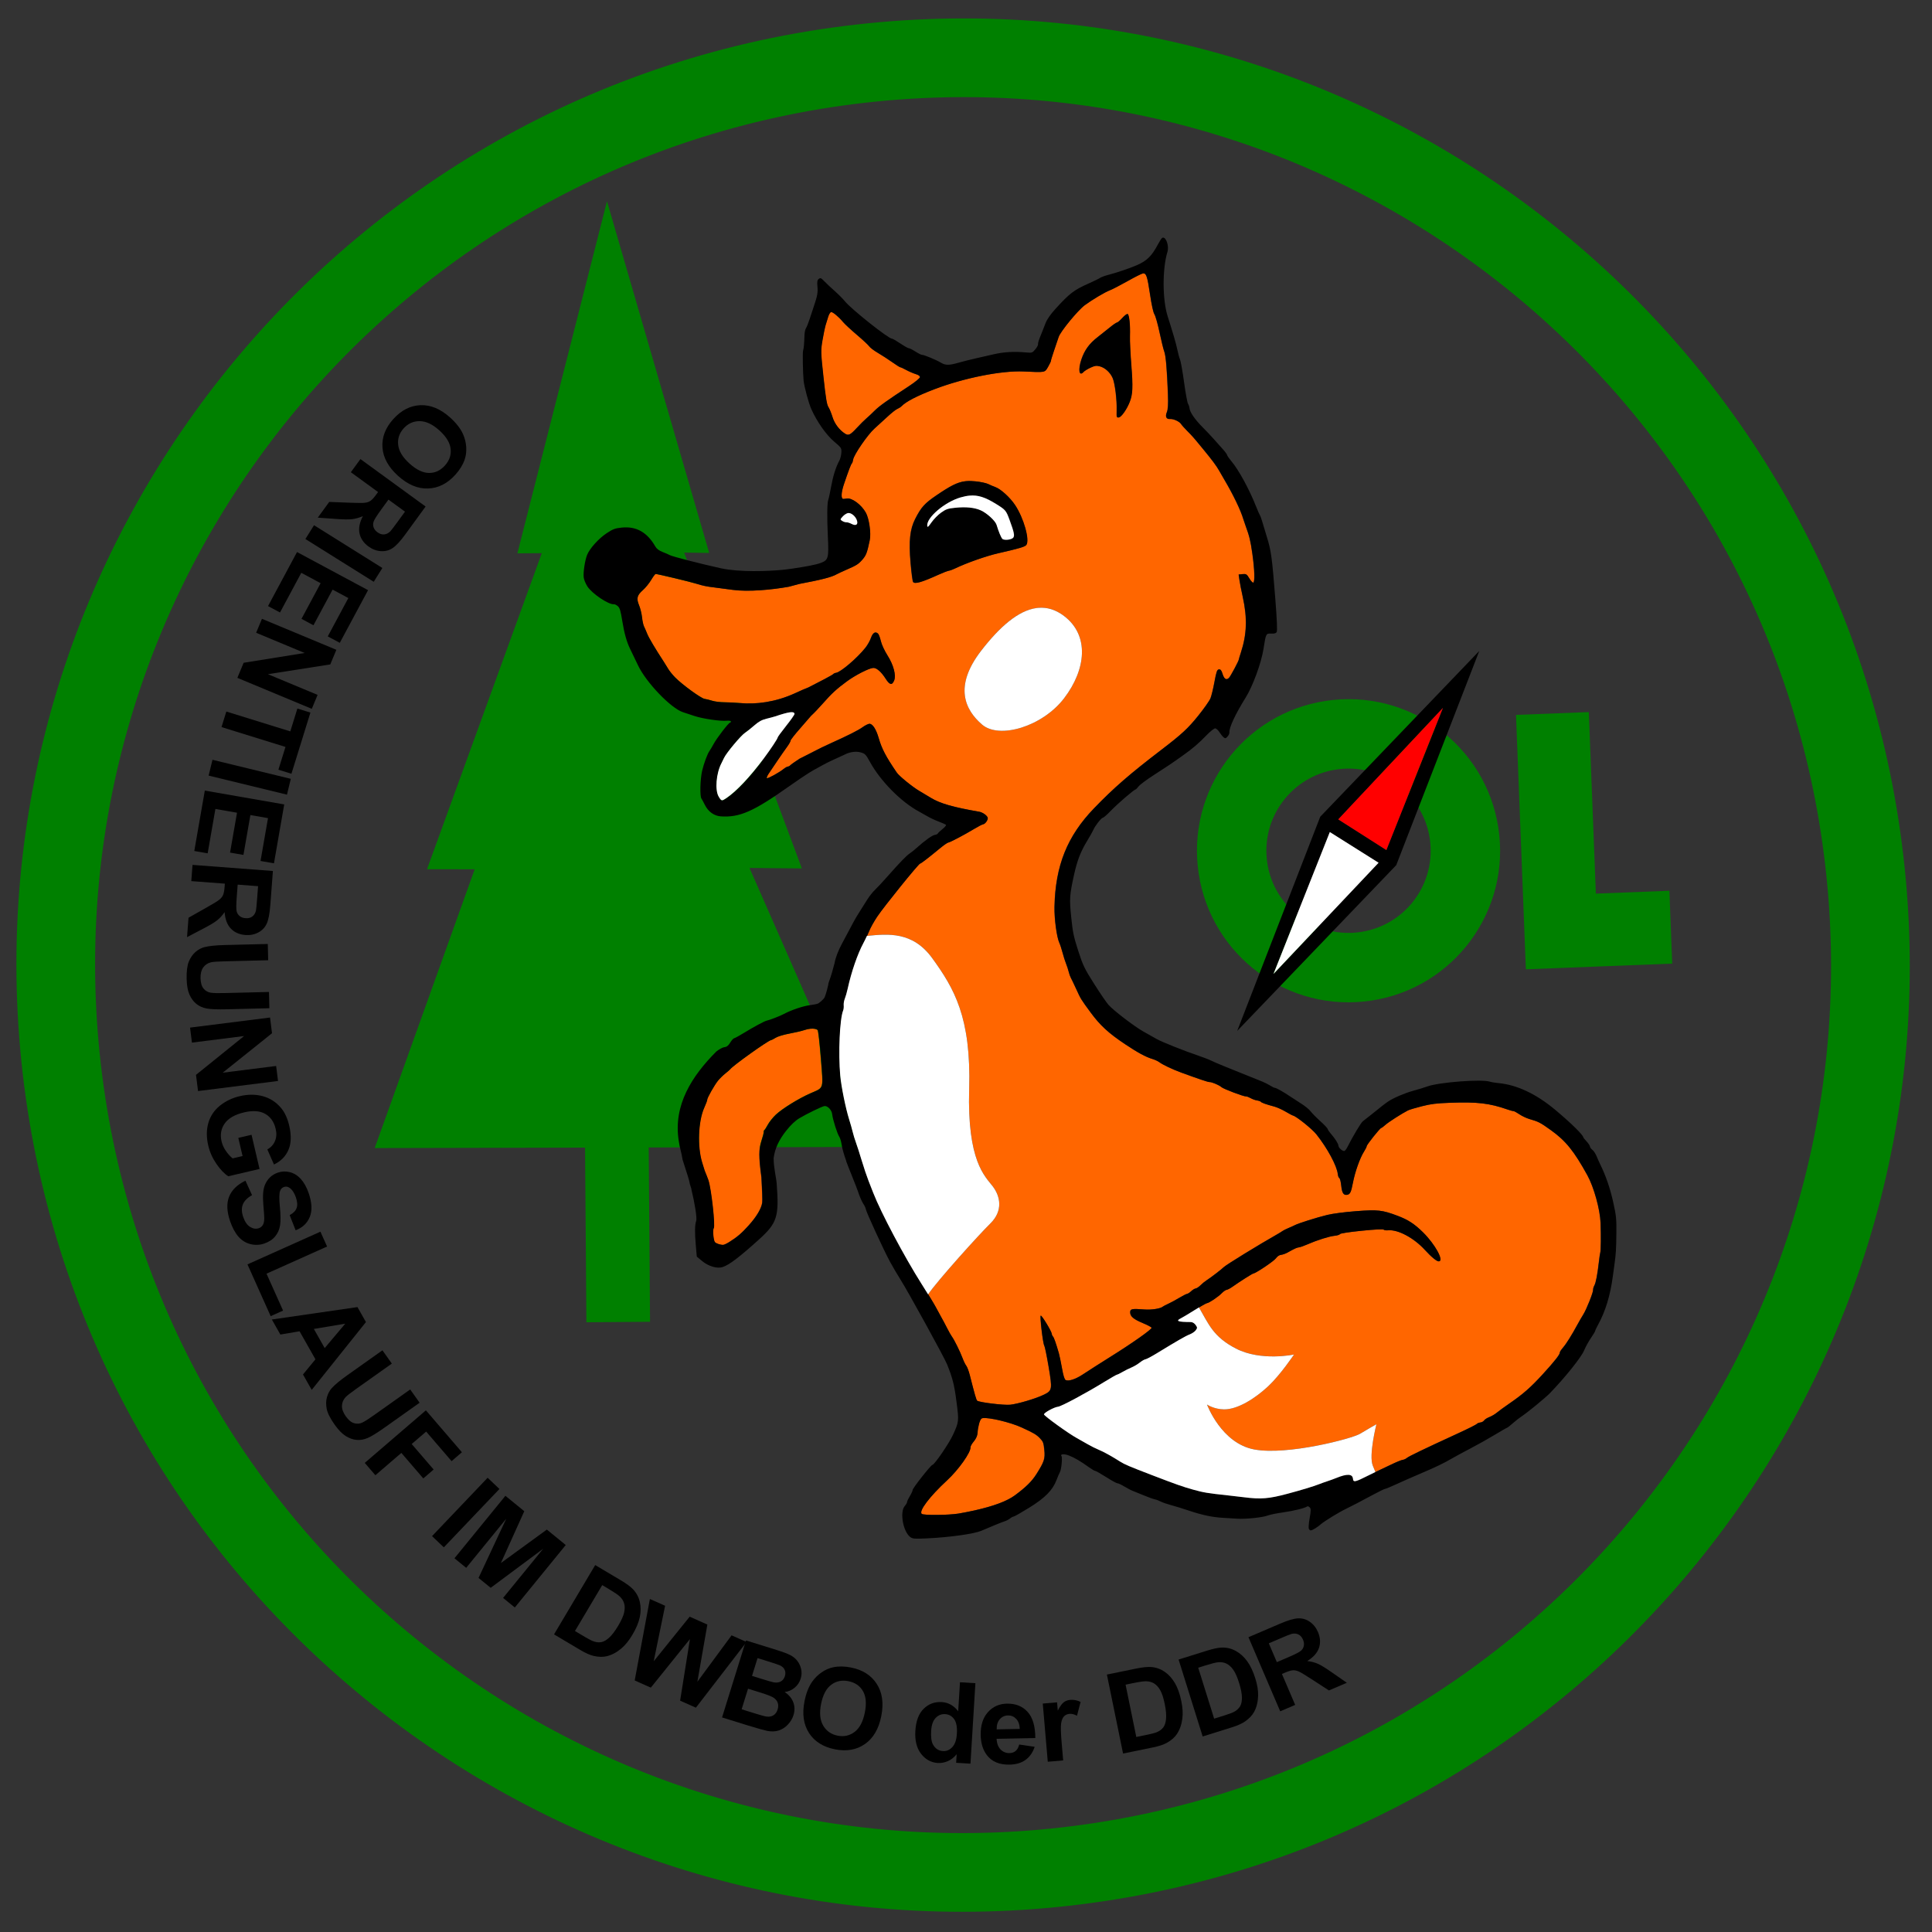 <?xml version="1.0" encoding="UTF-8" standalone="no"?>
<!-- Created with Inkscape (http://www.inkscape.org/) -->
<svg
    xmlns:inkscape="http://www.inkscape.org/namespaces/inkscape"
    xmlns:rdf="http://www.w3.org/1999/02/22-rdf-syntax-ns#"
    xmlns="http://www.w3.org/2000/svg"
    xmlns:cc="http://creativecommons.org/ns#"
    xmlns:dc="http://purl.org/dc/elements/1.1/"
    xmlns:sodipodi="http://sodipodi.sourceforge.net/DTD/sodipodi-0.dtd"
    xmlns:svg="http://www.w3.org/2000/svg"
    xmlns:ns1="http://sozi.baierouge.fr"
    xmlns:xlink="http://www.w3.org/1999/xlink"
    id="svg2"
    sodipodi:docname="OL Fuchs DDR.svg"
    viewBox="0 0 628.7 628.7"
    version="1.1"
    inkscape:version="0.47 r22583"
  >
  <rect x="0" y="0" width="628.7" height="628.7" fill="#333333" stroke="none"/>
  <sodipodi:namedview
      id="base"
      bordercolor="#666666"
      inkscape:pageshadow="2"
      inkscape:window-y="25"
      pagecolor="#ffffff"
      inkscape:window-height="819"
      inkscape:window-maximized="1"
      inkscape:zoom="0.9736211"
      inkscape:window-x="0"
      showgrid="false"
      borderopacity="1.0"
      inkscape:current-layer="layer1"
      inkscape:cx="647.14716"
      inkscape:cy="277.70839"
      inkscape:snap-grids="true"
      inkscape:window-width="1440"
      inkscape:pageopacity="0.0"
      inkscape:document-units="px"
    >
    <inkscape:grid
        id="grid2875"
        enabled="true"
        visible="true"
        snapvisiblegridlinesonly="true"
        type="xygrid"
        empspacing="5"
    />
  </sodipodi:namedview
  >
  <g
      id="layer1"
      inkscape:label="Ebene 1"
      inkscape:groupmode="layer"
      transform="translate(-2282.1 -417.56)"
    >
    <g
        id="g3649"
        transform="matrix(.98 0 0 .98 50.902 14.348)"
      >
      <g
          id="g2863-6"
          style="fill:#008000"
          transform="matrix(.372 -.038 .038 .372 2448.1 526.66)"
        >
        <path
            id="path2830-1"
            sodipodi:nodetypes="cccccccccccc"
            style="fill:#008000"
            d="m-197.2 694.93 113.49-237.26-42.11-4.36 129.93-268.84-21.571-2.06 110.93-302.99l58.544 319.94-22.083-2.568 75.491 289.64-46.219-5.136 83.195 257.54-439.6-43.908z"
        />
        <rect
            id="rect2832-1"
            style="fill:#008000"
            transform="matrix(.996 .094 -.094 .996 0 0)"
            height="167.42"
            width="56.49"
            y="698.71"
            x="55.753"
        />
      </g
      >
      <path
          id="path2883-7"
          style="fill:#008000"
          d="m2564.6 419.21c-172.7 17.634-298.4 171.93-280.77 344.63 17.634 172.7 171.93 298.4 344.63 280.77 172.7-17.634 298.4-171.93 280.77-344.63-17.634-172.7-171.93-298.4-344.63-280.77zm2.654 25.995c158.34-16.168 299.81 99.085 315.98 257.43 16.168 158.34-99.086 299.81-257.43 315.98-158.34 16.168-299.81-99.086-315.98-257.43-16.168-158.34 99.086-299.81 257.43-315.98z"
      />
      <path
          id="path3103-0-0"
          style="fill:#ff6600"
          d="m2656.2 502.23c-0.372 0.038-2.662 1.186-5.087 2.553s-5.075 2.737-5.894 3.046c-1.608 0.608-5.762 3.068-8.3 4.926-2.284 1.671-8.083 8.726-8.698 10.572-0.285 0.856-0.991 2.934-1.562 4.614s-1.027 3.179-1.011 3.335c0.016 0.156-0.405 1.051-0.949 1.989-1.117 1.928-0.809 1.858-8.095 1.52-7.311-0.339-19.821 2.151-29.625 5.893-5.762 2.199-9.452 4.111-10.94 5.653-0.281 0.291-0.917 0.688-1.413 0.896-0.496 0.208-1.935 1.351-3.208 2.537-1.274 1.186-3.222 2.971-4.332 3.956-2.239 1.986-6.877 8.721-7.112 10.34-0.083 0.57-0.268 1.129-0.414 1.241-0.276 0.212-1.139 2.484-2.651 6.958-0.922 2.729-1.013 4.859-0.198 4.85 0.258-0.003 0.76-0.054 1.104-0.124 1.698-0.346 4.904 2.015 6.392 4.706 1.086 1.964 1.765 6.788 1.284 9.118-0.825 3.991-1.174 4.968-2.296 6.287-1.409 1.657-2.028 2.046-5.491 3.546-1.387 0.6-2.84 1.28-3.231 1.505-1.624 0.934-5.035 1.812-12.367 3.19l-3.513 0.935c-5.573 0.994-13.361 1.75-18.616 1.031-2.517-0.344-5.434-0.734-6.481-0.854-2.039-0.234-3.519-0.541-5.38-1.131-2.111-0.669-13.261-3.335-13.745-3.286-0.162 0.017-0.831 0.927-1.486 2.02-0.655 1.094-1.874 2.585-2.705 3.32-1.982 1.755-2.228 2.761-1.266 5.1 0.416 1.01 0.85 2.797 0.97 3.979 0.121 1.181 0.413 2.526 0.645 2.978 0.231 0.451 0.705 1.547 1.06 2.442 0.547 1.379 2.773 5.117 5.578 9.396 0.381 0.582 1.019 1.617 1.422 2.299 0.403 0.683 1.432 1.953 2.286 2.822 2.344 2.385 8.588 6.934 9.751 7.102 0.564 0.081 1.725 0.37 2.58 0.641 0.855 0.271 2.655 0.496 3.999 0.497 1.345 0.001 3.668 0.119 5.162 0.26 5.369 0.506 11.774-0.275 18.285-3.242 1.948-0.888 3.441-1.569 4.524-1.966 3.45-1.73 7.931-4.097 8.156-4.37 0.175-0.212 0.594-0.413 0.93-0.448 1.504-0.154 7.008-4.835 9.797-8.334 0.718-0.901 1.547-2.381 1.85-3.292 0.353-1.061 0.85-1.668 1.383-1.763 0.32-0.057 0.65 0.07 0.98 0.393 0.243 0.239 0.649 1.34 0.908 2.446 0.273 1.168 1.199 3.177 2.216 4.78 1.99 3.139 2.901 6.575 2.199 8.296-0.685 1.677-1.474 1.533-2.78-0.527-1.505-2.373-3.101-3.75-4.214-3.636-1.483 0.151-5.855 2.383-8.645 4.42-3.409 2.49-5.155 4.101-8.1 7.455-1.306 1.487-3 3.257-3.759 3.933-0.052 0.046-0.121 0.125-0.181 0.183l-3.564 4.113c-1.761 1.997-3.181 3.813-3.159 4.048 0.02 0.235-0.516 1.184-1.195 2.108-0.679 0.924-2.12 2.994-3.198 4.593-1.078 1.599-2.368 3.512-2.868 4.253-0.5 0.741-0.764 1.419-0.587 1.505 0.362 0.176 4.109-1.886 5.53-3.044 0.508-0.414 1.149-0.775 1.422-0.803 0.273-0.028 0.639-0.222 0.813-0.436 0.175-0.213 1.551-1.19 3.058-2.169l4.392-2.223v-0.012c1.919-0.995 3.95-1.995 5.934-2.886 5.767-2.591 9.215-4.332 10.618-5.35 0.804-0.584 1.804-1.089 2.212-1.131 1.056-0.108 2.276 1.748 3.142 4.756 1.022 3.553 2.377 6.13 6.012 11.456 0.788 1.154 5.254 4.786 7.459 6.066 0.989 0.574 2.721 1.611 3.843 2.299 3.052 1.87 7.435 3.132 16.043 4.614 1.208 0.208 2.771 1.352 2.845 2.083 0.074 0.726-0.886 2.03-1.549 2.097-0.285 0.029-1.666 0.747-3.069 1.594-3.252 1.964-7.924 4.417-8.533 4.479-0.258 0.026-1.488 0.888-2.731 1.912-4.017 3.312-6.245 5.021-6.582 5.056-0.506 0.052-12.022 14.303-14.232 17.613-1.076 1.611-2.27 3.752-2.653 4.748-0.167 0.435-0.435 1.025-0.725 1.649 7.035-0.7 15.23-1.558 21.74 7.464 7.158 9.921 12.906 19.442 12.213 43.412-0.693 23.97 5.285 28.957 7.806 32.25 2.521 3.293 3.562 8.105-0.782 12.373-3.815 3.748-17.428 18.811-20.666 23.535 1.196 1.94 2.187 3.6 2.497 4.199 0.487 0.941 1.289 2.419 1.78 3.273 0.49 0.855 1.38 2.52 1.976 3.7 0.596 1.18 1.315 2.461 1.607 2.845 0.755 0.992 2.748 5.024 3.54 7.16 0.369 0.996 0.924 2.129 1.232 2.518 0.308 0.389 0.829 1.774 1.161 3.078 1.68 6.61 2.16 8.251 2.457 8.528 0.594 0.554 8.92 1.573 10.996 1.345 2.532-0.278 8.315-1.984 10.952-3.234 3.025-1.434 3.083-1.708 1.769-9.489-0.604-3.579-1.25-6.692-1.423-6.918-0.447-0.582-1.543-9.914-1.169-9.952 0.397-0.041 3.547 5.154 3.632 5.987 0.036 0.347 0.222 0.768 0.414 0.945 0.318 0.294 1.02 2.288 1.972 5.616 0.201 0.703 0.66 2.905 1.018 4.903 0.443 2.478 0.828 3.737 1.213 3.942 0.919 0.491 3.186-0.225 5.534-1.74 1.208-0.779 3.225-2.088 4.487-2.903 1.261-0.815 3.394-2.156 4.725-2.986 7.362-4.588 14.02-9.284 13.813-9.743-0.1-0.222-1.41-0.915-2.907-1.536-3.138-1.304-4.231-2.244-4.212-3.613 0.016-1.122 0.597-1.232 4.714-0.904 2.325 0.185 5.344-0.282 6.109-0.941 0.19-0.164 0.994-0.58 1.785-0.934 0.791-0.354 2.422-1.237 3.62-1.956 1.197-0.719 2.404-1.334 2.681-1.367s0.885-0.426 1.356-0.879c0.471-0.453 1.141-0.864 1.483-0.904 0.342-0.039 1.056-0.506 1.586-1.043 0.53-0.537 1.435-1.277 2.017-1.651 1.437-0.924 5.044-3.683 5.723-4.38 0.73-0.75 11.472-7.353 18.081-11.107 0.489-0.278 1.125-0.672 1.414-0.885 0.289-0.213 1.173-0.661 1.968-0.988 0.794-0.327 1.765-0.763 2.157-0.972 1.151-0.615 7.371-2.573 10.748-3.389 1.854-0.448 5.769-0.96 9.65-1.256 7.119-0.543 8.612-0.376 13.696 1.54 3.5 1.319 5.616 2.696 8.46 5.506 4.002 3.954 7.013 9.45 5.273 9.627-0.667 0.068-2.459-1.395-4.68-3.824-3.646-3.986-8.963-6.818-12.191-6.488-0.656 0.067-1.321-0.034-1.469-0.226-0.163-0.213-3.012-0.069-7.296 0.369-4.284 0.437-7.103 0.872-7.22 1.113-0.106 0.218-0.884 0.467-1.742 0.554-1.809 0.185-5.7 1.397-8.894 2.788-1.225 0.534-2.559 1.013-2.971 1.056-0.718 0.073-1.371 0.367-3.863 1.758-0.617 0.344-1.566 0.677-2.099 0.731-0.584 0.06-1.261 0.513-1.704 1.149-0.645 0.927-6.624 4.953-7.511 5.056-0.34 0.04-4.569 2.728-6.942 4.411-0.729 0.517-1.596 0.974-1.919 1.007-0.323 0.033-1.045 0.53-1.614 1.117-1.159 1.196-4.184 3.238-4.915 3.311-0.197 0.02-1.256 0.605-2.595 1.405 3.22 5.515 4.675 9.73 12.241 13.652 8.363 4.335 19.312 1.989 19.312 1.989s-4.501 6.741-8.616 10.575c-4.115 3.834-10 7.714-14.65 7.642-3.396-0.052-5.629-1.611-5.629-1.611s4.738 12.911 15.733 14.929c10.995 2.018 32.41-3.589 35.11-5.23 2.7-1.641 5.413-3.15 5.413-3.15s-2.631 10.374-1.19 13.778c0.325 0.767 0.604 1.448 0.858 2.075 0.556-0.269 1.038-0.498 1.267-0.599 0.495-0.219 2.27-1.062 3.946-1.872 1.675-0.81 3.387-1.509 3.802-1.552 0.415-0.042 1.062-0.341 1.437-0.664 0.593-0.511 5.795-3.015 16.119-7.757 4.47-2.053 6.791-3.221 7.144-3.585 0.178-0.184 0.688-0.364 1.133-0.41 0.446-0.045 0.988-0.356 1.211-0.688 0.223-0.332 1.02-0.836 1.766-1.121 0.746-0.285 1.88-0.965 2.526-1.504 0.646-0.538 2.432-1.839 3.97-2.897 4.704-3.235 7.18-5.405 11.272-9.883 3.937-4.309 5.678-6.54 5.613-7.178-0.019-0.188 0.441-0.883 1.017-1.549 1.098-1.269 2.938-4.213 4.811-7.672 0.609-1.125 1.499-2.654 1.968-3.398 1.062-1.684 3.324-7.384 3.244-8.17-0.033-0.32 0.158-0.964 0.418-1.429 0.494-0.886 1.021-3.613 1.496-7.792 0.154-1.36 0.355-2.735 0.452-3.055 0.222-0.735 0.279-5.586 0.109-9.977-0.172-4.46-2.226-11.86-4.356-15.726-4.448-8.076-7.2-11.487-12.096-14.995-3.637-2.606-4.062-2.822-7.235-3.751-0.959-0.281-2.45-0.997-3.324-1.588-0.873-0.591-1.754-1.055-1.951-1.035s-1.077-0.222-1.958-0.529c-6.008-2.091-10.04-2.557-19.066-2.225-4.545 0.167-6.334 0.385-9.366 1.156-2.061 0.524-4.135 1.143-4.596 1.374-1.974 0.991-6.543 3.922-7.523 4.823-0.585 0.538-1.197 0.992-1.366 1.009-0.413 0.042-4.877 5.641-4.834 6.064 0.019 0.184-0.376 0.985-0.887 1.783-1.348 2.104-2.99 6.72-3.696 10.414-0.609 3.184-0.942 3.834-2.052 3.958-1.07 0.12-1.565-0.711-1.805-3.059-0.131-1.278-0.415-2.404-0.632-2.509s-0.448-0.701-0.511-1.323c-0.276-2.705-3.439-8.587-7.106-13.201-1.427-1.794-6.647-5.987-7.771-6.246-0.256-0.059-1.394-0.666-2.534-1.34-1.14-0.674-2.824-1.42-3.743-1.663-2.66-0.704-4.153-1.236-4.402-1.56-0.127-0.165-0.69-0.365-1.256-0.448-0.567-0.082-1.526-0.42-2.122-0.759-0.596-0.339-1.268-0.599-1.504-0.575-0.756 0.077-7.627-2.52-8.227-3.109-0.633-0.621-3.279-1.734-3.954-1.665-0.4 0.041-3.606-1.035-9.334-3.137-3.005-1.103-6.167-2.603-7.311-3.461-0.451-0.338-1.469-0.812-2.258-1.05-2.256-0.683-4.845-2.078-9.105-4.923-5.512-3.681-8.319-6.27-11.426-10.503-3.297-4.493-3.256-4.417-4.865-7.941-0.722-1.581-1.497-3.194-1.718-3.585-0.221-0.391-0.54-1.289-0.709-1.996-0.169-0.707-0.567-1.935-0.89-2.73-0.323-0.794-0.844-2.433-1.159-3.642-0.316-1.209-0.799-2.683-1.075-3.275-0.857-1.841-1.686-7.975-1.605-11.917 0.283-13.701 4.226-23.509 13.144-32.756 6.522-6.763 11.87-11.407 22.443-19.485 6.666-5.093 8.794-7.069 12.154-11.254 1.908-2.376 3.732-4.965 4.054-5.761 0.322-0.796 0.923-3.271 1.331-5.495 0.615-3.346 0.862-4.048 1.461-4.11 0.556-0.057 0.841 0.292 1.211 1.498 0.527 1.723 1.285 2.176 2.154 1.296 0.525-0.532 3.294-5.724 3.255-6.103-0.01-0.095 0.294-1.089 0.667-2.219 2.004-6.081 2.196-11.525 0.649-18.506-0.46-2.077-0.957-4.603-1.103-5.622l-0.271-1.853 1.303-0.133c1.169-0.119 1.404 0.02 2.208 1.373 0.493 0.829 1.081 1.488 1.313 1.464 0.61-0.062 0.486-4.342-0.29-9.748-0.613-4.27-0.958-5.663-2.241-9.173-0.255-0.698-0.59-1.679-0.74-2.181-0.905-3.025-3.353-8.11-6.295-13.084-0.577-0.975-1.356-2.334-1.742-3.019-0.907-1.609-2.262-3.428-5.352-7.186-3.296-4.009-3.522-4.268-5.294-6.041-0.833-0.834-1.744-1.864-2.02-2.285-0.54-0.824-2.575-1.735-3.621-1.628-1.238 0.126-1.682-0.786-1.084-2.216 0.391-0.934 0.501-2.634 0.376-5.985-0.307-8.231-0.708-12.866-1.212-14.167-0.27-0.696-0.973-3.548-1.564-6.339-0.591-2.791-1.353-5.505-1.697-6.032-0.404-0.619-0.927-2.987-1.483-6.7-0.902-6.025-1.241-7.019-2.35-6.905zm-103.54 12.829c-0.27 0.028-0.701 0.706-0.951 1.507-0.25 0.801-0.639 2.054-0.867 2.792-0.227 0.738-0.698 2.986-1.041 4.995-0.601 3.516-0.589 3.983 0.331 12.447 0.756 6.961 1.101 9.011 1.625 9.812 0.364 0.556 0.975 2.049 1.361 3.316 0.676 2.216 2.306 4.359 4.222 5.551 1.097 0.682 1.727 0.363 3.835-1.919 1.117-1.21 2.577-2.658 3.244-3.222 0.666-0.565 1.902-1.726 2.746-2.572 1.486-1.49 4.008-3.292 11.392-8.132 1.939-1.271 3.558-2.589 3.591-2.929 0.04-0.412-0.427-0.756-1.412-1.054-0.812-0.246-2.239-0.866-3.16-1.37-0.921-0.504-1.79-0.898-1.935-0.884-0.145 0.015-1.377-0.768-2.739-1.73-1.362-0.962-3.511-2.348-4.769-3.086-1.258-0.738-2.524-1.7-2.815-2.134-0.291-0.434-2.124-2.141-4.079-3.803s-4.012-3.567-4.569-4.234c-1.469-1.759-3.441-3.409-4.009-3.351zm98.361 0.639c0.045-0.007 0.079-0.001 0.107 0.013 0.522 0.253 0.885 3.753 0.76 7.326-0.053 1.52 0.148 5.793 0.44 9.486 0.587 7.439 0.486 9.789-0.493 12.32-0.975 2.521-2.8 5.128-3.663 5.216-0.702 0.072-0.747-0.067-0.68-2.281 0.107-3.495-0.574-9.026-1.323-10.771-0.811-1.891-2.56-3.488-4.327-3.93-1.12-0.28-1.615-0.206-3.056 0.453-0.946 0.433-1.986 1.074-2.299 1.422-1.475 1.636-1.872-0.722-0.708-4.17 1.039-3.076 2.62-5.252 5.326-7.348 1.398-1.083 3.336-2.629 4.304-3.425 0.968-0.796 1.959-1.458 2.199-1.482 0.24-0.025 1.034-0.716 1.771-1.532 0.645-0.714 1.33-1.248 1.642-1.296zm-53.934 55.56c0.173-0.022 0.348-0.039 0.523-0.053 0.934-0.075 1.912-0.036 3.04 0.077 1.642 0.165 3.515 0.568 4.169 0.891 0.653 0.323 1.715 0.775 2.359 1.005 1.804 0.644 4.873 3.43 6.569 5.981 2.846 4.279 4.885 11.457 3.757 13.202-0.405 0.626-2.254 1.179-9.398 2.805-3.879 0.883-10.456 3.193-14.114 4.955-0.863 0.415-1.859 0.789-2.219 0.826s-1.883 0.618-3.381 1.297c-5.633 2.554-7.922 3.214-8.505 2.455-0.181-0.236-0.561-3.116-0.842-6.401-0.62-7.261-0.21-11.121 1.555-14.579 1.984-3.885 3.126-5.137 7.053-7.807 4.465-3.035 6.843-4.319 9.432-4.653zm24.48 42.006c2.861-0.23 5.688 0.593 8.467 2.696 8.584 6.498 7.288 17.828 0.062 27.306-7.226 9.478-21.55 13.668-27.238 8.787-5.688-4.882-9.488-12.68-0.32-24.541 6.303-8.155 12.736-13.743 19.029-14.248zm-76.216 139.82c-0.5 0.077-1.024 0.217-1.535 0.392-0.935 0.32-3.204 0.848-5.038 1.184-1.867 0.342-3.859 0.945-4.526 1.367-0.655 0.415-1.351 0.773-1.552 0.793-0.937 0.096-12.841 8.599-13.571 9.695-0.09 0.135-0.789 0.742-1.555 1.346-0.766 0.604-1.874 1.69-2.468 2.414-1.194 1.456-3.65 5.8-3.593 6.361 0.02 0.196-0.421 1.381-0.988 2.639-2.003 4.447-2.322 12.949-0.676 18.238 0.224 0.718 0.538 1.69 0.822 2.643 0.48 1.19 0.991 2.424 1.241 3.176 0.974 2.925 2.334 15.25 1.758 15.956-0.391 0.48-0.098 3.977 0.387 4.591 0.368 0.467 1.94 0.989 2.797 0.925 0.308-0.023 1.196-0.443 1.973-0.93 2.633-1.649 4.111-2.908 6.443-5.5 2.644-2.938 4.218-5.576 4.525-7.596 0.103-0.68-0.02-4.305-0.266-8.364l-0.054-0.418c-0.843-6.325-0.842-9.017 0.014-11.601 0.467-1.408 0.821-2.783 0.793-3.054-0.028-0.271 0.07-0.561 0.216-0.645 0.146-0.084 0.678-0.913 1.176-1.836 0.497-0.922 1.7-2.411 2.67-3.316 2.158-2.015 7.484-5.306 11.409-7.041 4.638-2.05 4.332-1.041 3.511-11.535-0.391-4.993-0.875-9.255-1.073-9.469-0.368-0.398-1.279-0.557-2.351-0.465-0.161 0.014-0.322 0.024-0.488 0.05zm57.703 129.25c-0.209 0.029-0.374 0.081-0.466 0.153-0.576 0.451-1.174 2.647-1.317 4.824-0.059 0.892-0.511 1.899-1.245 2.771-0.633 0.753-1.123 1.627-1.094 1.945 0.149 1.652-3.948 7.442-7.765 10.97-5.82 5.38-9.503 10.249-8.417 11.143 0.614 0.505 8.962 0.434 12.223-0.108 1.424-0.237 3.829-0.709 5.346-1.051 6.406-1.444 10.758-3.08 13.368-5.008 3.672-2.713 5.64-4.65 7.164-7.066 2.599-4.118 2.911-5.1 2.61-8.046-0.241-2.363-0.388-2.747-1.542-3.932-1.099-1.129-2.09-1.71-5.986-3.49-3.812-1.742-10.856-3.386-12.88-3.104z"
      />
      <path
          id="path2923-2"
          sodipodi:nodetypes="csssssssssssssssssssssssssssssssssssssssscccssssssssssssssssssssssssssccsssssssssssssssssssscccssssscsssssssccccccscccssscssssssccssssssssssssssssssscssssssssssssssssssssssssssssssssssssssssssssssssssssssssssssssssssssssssssssssscsssssssssssssssssssssssssssssssssssscccssssssssssssssssscccssssssssssssssssssssssssssssssssssssssssssssssssssssssssssssssssssssssssssssssssssssssssssssssssssssssssssssssssssssssssssssssssssssssssssssssssssssssssssssssssssssssssssssssssssssssssssssscccssssssssccsssssssssssssscssssssssssssssssssccssssssssssssssssssssssscccssssssssssssssssssssccssssssssssssssscccssssssssssssssccssssssssscsccsssssccssssssssssssccssssssssccssssssscssssssssssccccccsssssssssssssc"
          style="fill:#000000"
          d="m2662.9 490.34c-0.109 0.013-0.219 0.056-0.327 0.139-0.198 0.152-0.809 1.109-1.357 2.136-2.054 3.854-3.587 5.374-6.949 6.868-2.015 0.895-6.878 2.558-9.176 3.135-1.259 0.316-2.623 0.8-3.028 1.073s-2.136 1.124-3.85 1.886c-4.876 2.168-6.25 3.215-10.946 8.357-1.715 1.878-2.874 3.549-3.38 4.881-0.423 1.115-0.992 2.56-1.259 3.208-1.007 2.443-1.264 3.27-1.212 3.779 0.03 0.288-0.399 1.041-0.945 1.683-0.972 1.142-1.039 1.163-3.191 0.972-3.881-0.343-7.2-0.15-10.492 0.601-1.766 0.403-4.61 1.055-6.328 1.445-1.718 0.39-4.111 0.993-5.316 1.342-3.207 0.928-4.443 0.94-5.918 0.052-1.564-0.942-5.759-2.686-6.345-2.631-0.227 0.021-1.208-0.471-2.18-1.094-0.972-0.623-1.952-1.112-2.18-1.094s-1.502-0.698-2.83-1.591c-1.329-0.893-2.572-1.606-2.759-1.587-1.058 0.108-13.635-9.883-15.68-12.455-0.589-0.74-2.118-2.285-3.405-3.425-1.287-1.14-2.853-2.608-3.471-3.265-0.948-1.009-1.224-1.121-1.765-0.713-0.492 0.371-0.596 0.951-0.45 2.502 0.192 2.03 0.01 3.056-1.201 6.657-0.36 1.071-0.995 2.993-1.409 4.269s-0.951 2.6-1.192 2.942c-0.241 0.342-0.459 1.384-0.492 2.318-0.109 3.113-0.22 4.341-0.464 5.124-0.192 0.617-0.081 7.243 0.17 9.949 0.183 1.976 1.69 7.544 2.567 9.492 1.909 4.238 4.93 8.532 7.576 10.779 2.414 2.05 2.485 2.143 2.397 3.68-0.049 0.868-0.35 2.047-0.661 2.618-1.151 2.109-2.086 5.055-2.73 8.599-0.364 2.002-0.778 3.953-0.932 4.338-0.413 1.029-0.475 5.746-0.16 12.356 0.342 7.176 0.17 7.772-2.481 8.738-1.543 0.563-5.018 1.22-8.741 1.75v0.023l-3.212 0.422c-5.536 0.565-15.088 0.853-21.072-0.457-6.678-1.462-16.271-3.936-16.994-4.376-0.331-0.201-1.391-0.659-2.361-1.028-1.161-0.441-1.991-1.061-2.418-1.81-2.705-4.741-6.333-6.793-11.15-6.301-2.251 0.23-2.911 0.482-4.994 1.85-2.659 1.746-5.684 5.095-6.535 7.248-0.713 1.805-1.301 5.674-1.125 7.401 0.076 0.745 0.624 2.097 1.213 3.014 1.558 2.427 7.064 6.13 8.846 5.948 0.285-0.029 0.867 0.264 1.301 0.655 0.639 0.576 0.919 1.527 1.476 5.02 0.611 3.832 1.454 6.835 2.519 9.015 0.935 1.915 2.139 4.426 2.671 5.556 2.669 5.67 10.934 14.297 14.943 15.597 0.856 0.278 2.607 0.856 3.892 1.283 2.687 0.894 8.595 1.755 10.618 1.548 0.758-0.077 1.389 0.027 1.41 0.232 0.021 0.205-0.112 0.387-0.299 0.407-0.493 0.05-4.394 5.122-5.437 7.066-0.487 0.908-1.101 1.945-1.363 2.302-0.686 0.933-1.887 4.16-2.462 6.621-0.654 2.799-0.791 8.511-0.22 9.236 0.151 0.191 0.632 1.083 1.072 1.982 1.146 2.341 3.116 3.768 5.394 3.915 6.213 0.4 10.768-1.597 22.561-9.931 2.548-1.801 5.541-3.835 6.661-4.511l1.54-0.921c1.792-1.019 4.628-2.56 6.077-3.206 1.978-0.881 3.918-1.772 4.311-1.98 0.821-0.433 1.757-0.716 2.676-0.837 0.919-0.121 1.834-0.078 2.612 0.145 1.417 0.406 1.706 0.705 3.007 3.089 3.475 6.374 10.356 13.35 16.321 16.549 0.814 0.436 2.111 1.165 2.88 1.621 0.769 0.457 2.359 1.208 3.542 1.66 1.184 0.452 2.314 0.936 2.508 1.084 0.194 0.148-0.275 0.771-1.046 1.376-0.772 0.605-1.499 1.278-1.609 1.504-0.11 0.226-0.563 0.457-1.018 0.504-0.816 0.083-3.331 1.876-6.024 4.305-0.758 0.683-1.774 1.502-2.259 1.817-1.099 0.714-3.286 2.97-7.284 7.501-1.705 1.932-3.666 4.039-4.363 4.688-0.698 0.649-1.858 2.121-2.569 3.271s-1.839 2.942-2.508 3.982c-0.669 1.039-1.5 2.432-1.847 3.091-0.911 1.734-2.947 5.55-3.946 7.396-1.32 2.441-2.256 4.956-2.515 6.674 0-0.009-0.01-0.027-0.014-0.022-0.585 2.188-0.832 3.316-1.996 6.574-0.01 0.123-0.029 0.31-0.056 0.488-0.022 0.143-0.05 0.297-0.082 0.467 0.031-0.167 0.06-0.325 0.082-0.467-0.01 0.041-0.026 0.08-0.035 0.121-0.435 1.998-1.047 3.959-1.365 4.358-0.321 0.403-1.121 1.208-1.983 1.754-0.681 0.232-1.54 0.389-2.649 0.529-2.306 0.292-6.306 1.639-8.669 2.918-1.235 0.668-4.733 2.031-5.788 2.248-0.691 0.142-4.295 2.081-7.308 3.931-1.654 1.016-3.205 1.865-3.45 1.892s-0.836 0.678-1.309 1.45c-0.626 1.022-1.147 1.433-1.914 1.512-0.58 0.059-1.801 0.72-2.718 1.464-8.069 8.101-14.348 17.77-12.462 29.654 0.26 2.128 0.977 4.124 1.273 6.252 1.593 5.056 2.151 6.474 2.449 8.212l0.463 1.422-0.035 0.004c1.188 4.889 1.98 9.799 1.636 10.727-0.46 1.24-0.497 3.814-0.122 8.016l0.33 3.809 1.81 1.496c2.076 1.723 4.942 2.559 6.77 1.965 2.19-0.712 5.556-3.268 12.086-9.167 6.029-5.447 6.694-7.559 5.858-18.591-0.143-1.883-1.038-5.4-1.003-8.441 0.425-3.193 1.763-6.037 4.184-9.089 1.537-1.938 3.007-3.321 4.372-4.137 2.452-1.464 7.569-3.947 8.32-4.034 1.054-0.122 2.415 1.322 2.557 2.712 0.171 1.669 1.685 6.474 2.348 7.458 0.274 0.406 0.61 1.486 0.751 2.403 0.248 1.613 0.82 3.61 1.627 5.804-0.043-0.065-0.09-0.136-0.11-0.153 0.826 2.287 3.435 8.551 3.899 9.991 0.516 1.602 1.309 3.458 1.762 4.133 0.453 0.675 0.848 1.511 0.882 1.849 0.091 0.889 5.933 13.607 7.98 17.378 0.958 1.764 2.595 4.558 3.643 6.209 2.502 3.943 14.421 25.634 15.359 27.953 1.847 4.569 2.412 6.823 3.137 12.419 0.844 6.523 0.837 6.652-1.176 11.038-1.317 2.87-6.107 9.873-6.8 9.943-0.533 0.054-6.651 7.831-6.595 8.383 0.024 0.234-0.386 1.131-0.912 1.997-0.526 0.866-0.944 1.754-0.927 1.975 0.017 0.221-0.33 0.817-0.77 1.324-1.686 1.942-0.602 8.318 1.737 10.223 0.817 0.666 1.437 0.718 5.927 0.5 7.376-0.358 15.368-1.482 17.76-2.507 3.731-1.599 6.672-2.797 7.763-3.155 0.6-0.197 1.409-0.617 1.785-0.934 0.376-0.318 0.897-0.597 1.17-0.625 0.273-0.028 2.598-1.353 5.165-2.937 5.254-3.241 7.833-5.85 9.105-9.239 0.404-1.075 0.899-2.226 1.102-2.557 0.48-0.781 0.893-4.858 0.538-5.32-0.564-0.733 0.833-0.862 2.468-0.229 1.824 0.707 3.909 1.926 6.638 3.894 0.944 0.681 1.871 1.231 2.063 1.211 0.191-0.019 1.842 0.912 3.667 2.07s3.515 2.086 3.76 2.061c0.244-0.025 1.239 0.431 2.208 1.02 0.969 0.589 2.283 1.276 2.929 1.522 0.646 0.247 2.323 0.925 3.727 1.512 1.404 0.587 2.986 1.159 3.514 1.263 0.528 0.104 1.407 0.431 1.955 0.729 0.547 0.297 2.039 0.816 3.314 1.154 1.276 0.338 3.984 1.173 6.018 1.853 4.479 1.498 7.816 2.205 11.339 2.403 1.456 0.082 3.596 0.211 4.754 0.29 2.74 0.189 8.411-0.394 10.06-1.039 0.712-0.278 3.032-0.759 5.157-1.055 3.506-0.489 7.301-1.427 8.024-1.983 0.155-0.119 0.525 0.026 0.82 0.316 0.442 0.434 0.441 1.064-0.012 3.562-0.303 1.668-0.421 3.276-0.269 3.577 0.152 0.3 0.438 0.531 0.64 0.511 0.608-0.062 2.298-1.099 3.395-2.086 1.02-0.918 6.051-4.006 8.14-4.991 1.415-0.668 5.275-2.678 9.384-4.895 1.819-0.982 3.523-1.805 3.797-1.833 0.274-0.028 1.852-0.681 3.507-1.451 1.655-0.771 5.208-2.333 7.884-3.473 5.563-2.369 7.919-3.504 10.934-5.253 1.172-0.68 3.898-2.155 6.059-3.275 2.161-1.119 5.712-3.117 7.903-4.438 2.19-1.321 4.088-2.404 4.219-2.417 0.131-0.013 0.981-0.687 1.881-1.485 0.901-0.798 2.175-1.794 2.829-2.216 1.863-1.203 7.995-6.228 9.5-7.786 5.086-5.266 10.41-11.932 11.328-14.166 0.465-1.132 1.487-2.986 2.269-4.133 0.782-1.147 1.42-2.206 1.406-2.341-0.014-0.135 0.403-1.04 0.935-2.011 2.498-4.562 4.066-9.725 4.944-16.265 0.169-1.258 0.413-3.06 0.543-4.004 0.463-3.373 0.557-4.83 0.611-10.134 0.05-4.918-0.047-5.801-1.062-10.398-0.991-4.492-2.468-8.794-4.28-12.455-0.341-0.689-0.901-1.946-1.248-2.787-0.347-0.841-0.963-1.778-1.376-2.081-0.412-0.303-0.775-0.798-0.806-1.105-0.031-0.307-0.532-1.066-1.112-1.685-0.58-0.619-1.064-1.217-1.075-1.324-0.087-0.849-4.139-4.819-9.403-9.217-6.274-5.244-12.684-8.257-18.765-8.826-1.149-0.107-2.44-0.324-2.869-0.471-2.644-0.906-16.8 0.162-20.712 1.562-1.097 0.393-3.223 1.045-4.718 1.445-2.697 0.722-6.622 2.397-8.312 3.54-1.073 0.726-2.237 1.629-5.401 4.195-1.337 1.084-2.72 2.171-3.067 2.417-0.566 0.401-3.401 5.15-5.088 8.523-0.354 0.708-0.82 1.306-1.04 1.328-0.669 0.068-1.878-1.01-1.952-1.74-0.078-0.764-1.121-2.408-2.577-4.062-0.526-0.598-0.977-1.278-1-1.508-0.024-0.229-1.115-1.391-2.425-2.573s-2.773-2.663-3.252-3.299c-0.479-0.636-1.864-1.772-3.079-2.53-1.215-0.757-2.888-1.845-3.713-2.406-2.181-1.483-4.675-2.884-5.05-2.845-0.179 0.018-0.834-0.296-1.458-0.697-0.624-0.402-1.794-1.001-2.604-1.332-1.672-0.684-6.544-2.65-12.306-4.96-2.157-0.865-4.369-1.817-4.916-2.107-0.547-0.29-2.308-0.97-3.916-1.516-5.082-1.725-12.252-4.587-14.114-5.634-0.988-0.555-2.946-1.657-4.351-2.447-2.997-1.683-9.875-6.944-11.601-8.875-0.661-0.74-2.81-3.882-4.767-6.976-3.26-5.154-3.696-6.068-5.281-10.978-1.516-4.694-1.804-6.075-2.323-11.127-0.631-6.144-0.555-7.323 0.959-14.201 1.022-4.642 2.158-7.57 4.286-11.085 0.977-1.613 1.92-3.292 2.099-3.728 0.533-1.298 2.627-3.97 3.15-4.024 0.267-0.027 1.45-1.065 2.632-2.302 2.157-2.255 7.692-7.026 8.209-7.079 0.152-0.015 0.621-0.491 1.045-1.047 0.424-0.555 2.687-2.236 5.035-3.746 4.709-3.029 5.855-3.795 9.72-6.551 3.325-2.371 5.175-3.965 7.899-6.777 1.191-1.229 2.445-2.216 2.785-2.188 0.341 0.028 0.965 0.593 1.386 1.257 0.421 0.664 1.045 1.438 1.386 1.715 0.553 0.45 0.702 0.427 1.314-0.252 0.377-0.419 0.658-1.039 0.624-1.368-0.155-1.519 1.975-6.097 5.399-11.575 2.336-3.737 5.193-11.509 5.911-16.117 0.803-5.15 0.83-5.215 2.568-5.116 0.987 0.056 1.544-0.098 1.807-0.49 0.256-0.382 0.111-3.952-0.441-10.99-1.072-13.679-1.391-16.04-2.739-20.381-0.623-2.005-1.346-4.428-1.619-5.382-0.273-0.954-0.621-1.886-0.764-2.073-0.143-0.186-0.695-1.441-1.225-2.789-2.248-5.723-5.833-12.31-8.286-15.196-0.728-0.857-1.342-1.745-1.365-1.976-0.024-0.231-0.663-1.109-1.421-1.947-0.758-0.838-2.143-2.388-3.078-3.446-0.935-1.059-2.619-2.835-3.728-3.944-2.431-2.43-4.132-4.899-4.261-6.17-0.052-0.514-0.285-1.212-0.51-1.546-0.225-0.334-0.809-3.522-1.299-7.083s-1.091-6.954-1.335-7.55c-0.244-0.596-0.651-2.077-0.9-3.293-0.408-1.987-1.367-5.289-3.229-11.14-1.75-5.499-1.78-15.808-0.066-21.359 0.597-1.932-0.43-4.862-1.483-4.737v0zm-6.625 11.888c1.109-0.113 1.448 0.88 2.35 6.905 0.556 3.713 1.079 6.081 1.483 6.7 0.344 0.526 1.106 3.241 1.697 6.032 0.591 2.791 1.294 5.643 1.564 6.339 0.504 1.301 0.904 5.936 1.212 14.167 0.125 3.351 0.015 5.051-0.376 5.985-0.598 1.43-0.154 2.343 1.084 2.216 1.047-0.107 3.082 0.804 3.621 1.628 0.276 0.421 1.186 1.452 2.02 2.285 1.772 1.773 1.999 2.032 5.294 6.041 3.09 3.759 4.445 5.577 5.353 7.186 0.386 0.685 1.165 2.043 1.742 3.019 2.942 4.974 5.391 10.059 6.295 13.084 0.15 0.502 0.485 1.483 0.74 2.181 1.283 3.51 1.628 4.903 2.241 9.173 0.776 5.406 0.9 9.686 0.29 9.748-0.232 0.024-0.82-0.636-1.313-1.464-0.804-1.352-1.039-1.492-2.209-1.373l-1.303 0.133 0.271 1.853c0.146 1.019 0.643 3.546 1.103 5.622 1.546 6.98 1.355 12.425-0.649 18.506-0.372 1.13-0.676 2.124-0.667 2.219 0.039 0.379-2.73 5.571-3.255 6.103-0.869 0.88-1.626 0.427-2.154-1.296-0.369-1.207-0.655-1.555-1.211-1.498-0.599 0.061-0.846 0.763-1.461 4.11-0.408 2.224-1.009 4.699-1.331 5.495-0.322 0.796-2.146 3.385-4.054 5.761-3.361 4.185-5.488 6.16-12.154 11.254-10.573 8.079-15.921 12.722-22.443 19.485-8.918 9.246-12.861 19.054-13.144 32.756-0.081 3.943 0.748 10.077 1.605 11.917 0.276 0.592 0.759 2.066 1.075 3.275s0.836 2.848 1.159 3.642c0.323 0.794 0.721 2.023 0.89 2.73 0.169 0.707 0.489 1.605 0.709 1.996 0.22 0.391 0.996 2.004 1.718 3.585 1.61 3.525 1.568 3.449 4.865 7.941 3.107 4.234 5.914 6.822 11.426 10.503 4.26 2.845 6.849 4.24 9.105 4.923 0.789 0.239 1.807 0.712 2.258 1.05 1.144 0.858 4.305 2.358 7.311 3.461 5.728 2.102 8.934 3.178 9.334 3.137 0.676-0.069 3.321 1.043 3.954 1.665 0.599 0.589 7.47 3.186 8.227 3.109 0.236-0.024 0.908 0.236 1.504 0.575 0.596 0.339 1.556 0.676 2.122 0.759 0.567 0.082 1.129 0.282 1.256 0.448 0.249 0.324 1.742 0.856 4.402 1.56 0.918 0.243 2.602 0.989 3.743 1.663 1.14 0.674 2.278 1.281 2.534 1.34 1.124 0.259 6.345 4.452 7.771 6.246 3.668 4.614 6.83 10.496 7.106 13.201 0.063 0.622 0.294 1.217 0.511 1.323 0.218 0.106 0.502 1.232 0.632 2.509 0.24 2.349 0.735 3.179 1.805 3.059 1.11-0.124 1.443-0.774 2.052-3.958 0.707-3.693 2.349-8.31 3.696-10.414 0.511-0.798 0.906-1.599 0.887-1.783-0.043-0.423 4.42-6.022 4.834-6.064 0.169-0.017 0.781-0.471 1.366-1.009 0.979-0.901 5.549-3.832 7.523-4.823 0.461-0.231 2.535-0.85 4.596-1.374 3.032-0.771 4.821-0.989 9.366-1.156 9.026-0.332 13.058 0.134 19.066 2.225 0.881 0.307 1.761 0.549 1.958 0.529 0.197-0.02 1.078 0.444 1.951 1.035 0.873 0.591 2.364 1.307 3.324 1.588 3.172 0.929 3.598 1.145 7.234 3.751 4.897 3.508 7.648 6.919 12.096 14.995 2.13 3.866 4.183 11.267 4.356 15.726 0.17 4.391 0.113 9.242-0.11 9.977-0.097 0.32-0.297 1.694-0.452 3.055-0.475 4.178-1.002 6.906-1.496 7.792-0.26 0.466-0.451 1.109-0.418 1.429 0.08 0.786-2.182 6.486-3.244 8.17-0.469 0.744-1.359 2.273-1.968 3.398-1.873 3.459-3.713 6.403-4.811 7.672-0.577 0.666-1.036 1.361-1.017 1.549 0.065 0.638-1.676 2.869-5.613 7.178-4.092 4.478-6.568 6.648-11.272 9.883-1.538 1.058-3.325 2.358-3.97 2.897-0.646 0.538-1.78 1.219-2.526 1.504-0.746 0.285-1.544 0.789-1.766 1.121-0.222 0.331-0.765 0.642-1.211 0.688-0.446 0.045-0.956 0.226-1.133 0.41-0.352 0.364-2.673 1.532-7.144 3.585-10.324 4.742-15.526 7.246-16.12 7.757-0.375 0.323-1.022 0.621-1.437 0.664-0.415 0.042-2.127 0.741-3.802 1.552-1.675 0.81-3.451 1.653-3.946 1.872-0.495 0.219-2.027 0.96-3.404 1.652-4.718 2.369-5.2 2.477-5.336 1.144-0.162-1.586-1.968-1.663-5.476-0.228-0.794 0.325-2.099 0.803-2.9 1.06-0.801 0.257-2.108 0.722-2.903 1.037-1.785 0.707-5.808 1.925-10.396 3.153-6.273 1.68-8.882 1.893-14.548 1.168-1.359-0.174-3.76-0.452-5.328-0.619-6.696-0.714-8.111-0.952-11.536-1.913-3.492-0.979-5.475-1.677-13.789-4.868-7.305-2.803-8.948-3.5-10.343-4.385-2.967-1.882-5.554-3.309-7.249-4.008-0.972-0.401-2.577-1.204-3.567-1.786-0.99-0.583-2.624-1.512-3.642-2.061-2.644-1.424-10.857-7.342-10.91-7.865-0.056-0.548 3.378-2.425 4.675-2.558 1.091-0.111 9.256-4.489 15.22-8.159 2.196-1.351 4.153-2.469 4.353-2.489 0.2-0.021 1.041-0.439 1.869-0.919 0.828-0.48 2.147-1.136 2.941-1.464 0.794-0.328 2.035-1.064 2.748-1.632s1.567-1.053 1.899-1.087c0.332-0.034 1.984-0.909 3.669-1.938 6.974-4.26 9.662-5.81 10.99-6.317 0.771-0.294 1.682-0.907 2.023-1.37 0.566-0.769 0.562-0.923-0.041-1.782-0.391-0.558-1.04-0.952-1.59-0.954-4.378-0.02-5.16-0.332-3.223-1.293 0.541-0.268 2.575-1.484 4.519-2.706 1.944-1.222 3.76-2.241 4.023-2.268 0.731-0.071 3.756-2.114 4.915-3.311 0.568-0.587 1.291-1.084 1.614-1.117 0.323-0.033 1.19-0.49 1.919-1.007 2.372-1.683 6.602-4.371 6.942-4.411 0.886-0.103 6.865-4.129 7.511-5.056 0.443-0.637 1.12-1.09 1.704-1.149 0.533-0.054 1.483-0.387 2.099-0.731 2.493-1.391 3.146-1.685 3.863-1.758 0.413-0.042 1.746-0.522 2.971-1.056 3.194-1.392 7.085-2.604 8.894-2.788 0.858-0.087 1.636-0.336 1.742-0.554 0.117-0.241 2.936-0.676 7.22-1.113 4.284-0.437 7.132-0.581 7.296-0.369 0.147 0.192 0.812 0.293 1.469 0.226 3.229-0.33 8.546 2.502 12.191 6.488 2.221 2.428 4.013 3.892 4.68 3.824 1.74-0.178-1.27-5.673-5.273-9.627-2.844-2.81-4.96-4.187-8.46-5.506-5.084-1.916-6.577-2.082-13.696-1.54-3.881 0.296-7.796 0.807-9.65 1.256-3.377 0.817-9.597 2.774-10.748 3.389-0.392 0.21-1.363 0.646-2.157 0.972-0.794 0.327-1.679 0.776-1.968 0.988-0.289 0.213-0.925 0.607-1.414 0.885-6.609 3.754-17.351 10.357-18.081 11.107-0.679 0.697-4.286 3.456-5.723 4.38-0.582 0.375-1.487 1.115-2.017 1.651-0.53 0.537-1.244 1.004-1.586 1.043-0.342 0.04-1.012 0.451-1.482 0.904-0.471 0.453-1.079 0.846-1.356 0.879-0.277 0.033-1.484 0.647-2.681 1.367-1.197 0.719-2.829 1.602-3.62 1.956-0.791 0.354-1.595 0.771-1.785 0.934-0.765 0.659-3.784 1.126-6.109 0.941-4.117-0.328-4.699-0.217-4.714 0.904-0.019 1.368 1.074 2.309 4.212 3.613 1.497 0.622 2.807 1.315 2.907 1.536 0.207 0.458-6.451 5.155-13.813 9.743-1.331 0.83-3.464 2.171-4.725 2.986-1.261 0.815-3.279 2.123-4.487 2.903-2.348 1.515-4.615 2.231-5.534 1.74-0.386-0.206-0.77-1.464-1.214-3.942-0.358-1.998-0.816-4.199-1.018-4.902-0.952-3.328-1.654-5.322-1.972-5.616-0.192-0.177-0.378-0.598-0.414-0.945-0.085-0.834-3.235-6.028-3.632-5.987-0.374 0.038 0.722 9.371 1.169 9.952 0.173 0.226 0.819 3.339 1.423 6.918 1.314 7.78 1.255 8.055-1.77 9.489-2.637 1.25-8.42 2.956-10.952 3.234-2.076 0.227-10.402-0.792-10.996-1.345-0.297-0.277-0.777-1.918-2.457-8.528-0.331-1.304-0.852-2.689-1.161-3.078-0.308-0.389-0.863-1.522-1.233-2.518-0.791-2.136-2.785-6.168-3.54-7.16-0.292-0.384-1.011-1.664-1.607-2.845-0.596-1.18-1.486-2.845-1.976-3.7-0.49-0.855-1.293-2.332-1.78-3.273-0.487-0.941-2.586-4.386-4.66-7.657-5.709-9.004-13.499-23.69-16.052-30.257-0.309-0.796-1.008-2.586-1.558-3.978-0.55-1.392-1.572-4.418-2.262-6.726-0.69-2.308-1.559-5.012-1.93-6.008-0.371-0.996-0.843-2.556-1.059-3.465-0.215-0.909-0.752-2.8-1.193-4.203-1.153-3.667-2.619-10.87-2.955-14.553-0.682-7.472-0.175-18.83 0.965-21.629 0.153-0.375 0.236-1.145 0.178-1.71-0.058-0.566 0.112-1.553 0.375-2.201 0.263-0.647 0.69-2.13 0.945-3.293 1.226-5.6 3.272-11.552 5.241-15.202 0.649-1.204 1.501-3.003 1.883-4 0.383-0.997 1.577-3.137 2.653-4.748 2.21-3.31 13.725-17.561 14.232-17.613 0.337-0.034 2.565-1.744 6.582-5.056 1.243-1.024 2.473-1.886 2.731-1.912 0.609-0.062 5.281-2.515 8.533-4.479 1.403-0.848 2.784-1.565 3.069-1.594 0.662-0.068 1.623-1.371 1.549-2.097-0.075-0.731-1.638-1.875-2.845-2.083-8.608-1.482-12.991-2.744-16.043-4.614-1.122-0.688-2.853-1.725-3.843-2.299-2.205-1.28-6.671-4.912-7.459-6.066-3.635-5.325-4.989-7.903-6.012-11.456-0.866-3.008-2.086-4.864-3.142-4.756-0.407 0.042-1.407 0.547-2.212 1.131-1.403 1.018-4.851 2.759-10.618 5.35-1.984 0.891-4.015 1.891-5.934 2.886v0.012l-4.392 2.223c-1.506 0.98-2.883 1.956-3.058 2.169-0.175 0.213-0.54 0.408-0.813 0.436-0.273 0.028-0.914 0.39-1.422 0.803-1.421 1.158-5.168 3.22-5.53 3.044-0.177-0.086 0.087-0.764 0.587-1.505 0.5-0.741 1.79-2.654 2.868-4.253s2.519-3.668 3.198-4.593c0.679-0.924 1.216-1.873 1.195-2.108-0.02-0.235 1.398-2.051 3.159-4.048l3.564-4.113c0.06-0.058 0.13-0.137 0.181-0.183 0.758-0.676 2.453-2.446 3.759-3.933 2.945-3.355 4.691-4.966 8.1-7.455 2.79-2.037 7.162-4.269 8.645-4.42 1.113-0.114 2.709 1.263 4.214 3.636 1.307 2.06 2.095 2.204 2.78 0.527 0.703-1.721-0.209-5.157-2.199-8.296-1.016-1.604-1.942-3.612-2.216-4.78-0.259-1.106-0.665-2.207-0.908-2.446-0.33-0.324-0.66-0.451-0.98-0.393-0.533 0.095-1.03 0.702-1.383 1.763-0.303 0.91-1.132 2.391-1.85 3.292-2.789 3.499-8.293 8.18-9.797 8.334-0.336 0.034-0.755 0.236-0.93 0.448-0.226 0.273-4.707 2.641-8.156 4.37-1.083 0.397-2.575 1.078-4.524 1.966-6.51 2.967-12.915 3.748-18.284 3.242-1.495-0.141-3.818-0.259-5.162-0.26-1.345-0.001-3.144-0.225-3.999-0.497-0.855-0.271-2.017-0.56-2.58-0.641-1.162-0.168-7.407-4.716-9.751-7.102-0.854-0.869-1.883-2.139-2.286-2.822-0.403-0.683-1.04-1.718-1.422-2.299-2.805-4.279-5.031-8.017-5.578-9.396-0.355-0.895-0.829-1.99-1.06-2.442-0.231-0.451-0.524-1.796-0.645-2.978-0.121-1.181-0.555-2.969-0.97-3.979-0.963-2.339-0.717-3.346 1.266-5.1 0.831-0.735 2.05-2.226 2.705-3.32s1.324-2.004 1.486-2.02c0.484-0.049 11.634 2.617 13.745 3.286 1.861 0.59 3.342 0.897 5.38 1.131 1.046 0.12 3.963 0.51 6.48 0.854 5.255 0.718 13.043-0.037 18.616-1.031l3.513-0.935c7.332-1.378 10.743-2.256 12.367-3.19 0.391-0.225 1.844-0.905 3.231-1.505 3.463-1.5 4.081-1.889 5.49-3.546 1.122-1.319 1.471-2.296 2.296-6.287 0.482-2.33-0.198-7.154-1.284-9.118-1.488-2.692-4.694-5.052-6.392-4.706-0.344 0.07-0.846 0.122-1.104 0.124-0.815 0.008-0.724-2.121 0.198-4.85 1.512-4.474 2.375-6.746 2.651-6.958 0.146-0.112 0.331-0.671 0.414-1.241 0.235-1.619 4.873-8.353 7.112-10.34 1.111-0.985 3.059-2.77 4.332-3.956s2.712-2.329 3.208-2.537c0.496-0.208 1.132-0.606 1.413-0.896 1.488-1.543 5.178-3.454 10.94-5.653 9.804-3.742 22.315-6.232 29.625-5.893 7.286 0.338 6.978 0.408 8.095-1.52 0.543-0.938 0.965-1.833 0.949-1.989-0.016-0.156 0.44-1.655 1.011-3.335s1.277-3.757 1.562-4.614c0.615-1.847 6.415-8.9 8.698-10.572 2.538-1.857 6.692-4.317 8.299-4.926 0.819-0.31 3.47-1.68 5.894-3.046s4.714-2.514 5.087-2.553v0zm-103.54 12.829c0.568-0.058 2.539 1.592 4.009 3.351 0.557 0.667 2.614 2.572 4.569 4.234 1.955 1.662 3.787 3.369 4.079 3.803 0.291 0.434 1.557 1.396 2.815 2.134 1.258 0.738 3.407 2.124 4.769 3.086 1.362 0.962 2.594 1.745 2.739 1.73s1.015 0.38 1.935 0.884c0.921 0.504 2.348 1.124 3.16 1.37 0.986 0.298 1.452 0.643 1.412 1.054-0.033 0.339-1.652 1.658-3.591 2.929-7.384 4.841-9.906 6.643-11.392 8.132-0.844 0.846-2.08 2.007-2.746 2.572-0.666 0.565-2.126 2.013-3.244 3.222-2.108 2.282-2.739 2.602-3.835 1.919-1.915-1.192-3.546-3.335-4.222-5.551-0.387-1.267-0.997-2.76-1.361-3.316-0.523-0.8-0.869-2.851-1.625-9.812-0.919-8.464-0.931-8.931-0.331-12.447 0.343-2.009 0.814-4.257 1.041-4.995 0.227-0.738 0.617-1.99 0.867-2.792 0.25-0.801 0.681-1.48 0.951-1.507zm98.361 0.639c-0.312 0.048-0.998 0.582-1.642 1.296-0.737 0.816-1.53 1.508-1.771 1.532-0.24 0.025-1.231 0.686-2.199 1.482-0.968 0.796-2.906 2.341-4.304 3.425-2.705 2.096-4.287 4.272-5.326 7.348-1.165 3.448-0.767 5.806 0.708 4.17 0.313-0.348 1.353-0.989 2.299-1.422 1.442-0.659 1.936-0.733 3.056-0.453 1.766 0.442 3.515 2.039 4.327 3.93 0.749 1.745 1.43 7.276 1.323 10.771-0.068 2.214-0.022 2.353 0.679 2.281 0.863-0.088 2.688-2.696 3.663-5.216 0.979-2.531 1.08-4.881 0.493-12.32-0.291-3.693-0.493-7.966-0.44-9.486 0.125-3.573-0.238-7.073-0.76-7.326-0.028-0.014-0.062-0.019-0.107-0.013l-0 0zm-53.934 55.56c-2.59 0.334-4.967 1.618-9.432 4.653-3.927 2.67-5.07 3.922-7.053 7.807-1.766 3.458-2.175 7.318-1.555 14.579 0.281 3.285 0.66 6.166 0.842 6.401 0.583 0.759 2.872 0.1 8.505-2.455 1.499-0.68 3.021-1.26 3.381-1.297 0.36-0.037 1.356-0.41 2.219-0.826 3.658-1.762 10.235-4.072 14.114-4.955 7.143-1.625 8.993-2.178 9.398-2.805 1.127-1.744-0.911-8.923-3.757-13.202-1.696-2.551-4.765-5.337-6.569-5.981-0.644-0.23-1.706-0.682-2.359-1.005-0.653-0.323-2.527-0.726-4.169-0.891-1.129-0.113-2.106-0.153-3.04-0.077-0.175 0.014-0.351 0.031-0.523 0.053zm1.613 4.748c2.818-0.252 5.218 0.57 8.742 2.751 3.193 1.975 3.355 2.161 4.533 5.378 1.466 4.004 1.696 5.101 1.237 5.785-0.496 0.739-3.031 1.046-3.645 0.443-0.421-0.414-1.258-2.429-1.934-4.668-0.398-1.321-3.204-3.887-5.25-4.8-2.094-0.934-4.92-1.213-8.478-0.85-2.464 0.252-3.065 0.449-4.7 1.62-1.03 0.737-2.458 2.195-3.183 3.24-1.06 1.526-1.334 1.749-1.401 1.13-0.286-2.713 5.829-7.923 11.06-9.426 1.089-0.313 2.078-0.518 3.018-0.602zm-40.319 5.786c1.01-0.103 2.405 1.059 2.865 2.387 0.499 1.442-0.268 1.99-1.719 1.233-0.645-0.337-1.429-0.581-1.749-0.55-0.319 0.031-0.931-0.159-1.36-0.425-0.76-0.472-0.764-0.508 0.162-1.521 0.522-0.571 1.336-1.077 1.801-1.124zm-19.322 66.164c1.016-0.131 1.439 0.055 1.489 0.541 0.024 0.237-1.231 2.031-2.79 3.987s-2.82 3.688-2.804 3.847c0.033 0.325-2.293 3.834-4.552 6.87-4.577 6.151-9.111 10.977-12.457 13.236-1.559 1.052-1.655 1.035-2.562-0.455-1.314-2.159-0.858-7.756 0.909-11.128 0.172-0.328 0.553-1.11 0.846-1.732 0.801-1.704 5.596-7.44 6.974-8.351 0.666-0.44 2.066-1.556 3.119-2.481 1.426-1.253 2.45-1.814 4.007-2.195 1.149-0.282 2.414-0.623 2.814-0.757 2.381-0.799 3.99-1.25 5.006-1.381zm6.78 105.08c1.072-0.092 1.983 0.067 2.351 0.465 0.197 0.213 0.682 4.475 1.073 9.469 0.821 10.494 1.126 9.485-3.511 11.535-3.925 1.735-9.251 5.026-11.409 7.041-0.971 0.906-2.172 2.394-2.67 3.316-0.498 0.922-1.029 1.752-1.176 1.836-0.146 0.084-0.244 0.374-0.216 0.645 0.028 0.271-0.326 1.646-0.793 3.054-0.856 2.583-0.858 5.276-0.014 11.601l0.054 0.418c0.246 4.059 0.37 7.684 0.267 8.364-0.307 2.019-1.881 4.658-4.525 7.596-2.332 2.591-3.81 3.851-6.443 5.5-0.778 0.487-1.665 0.907-1.973 0.93-0.857 0.064-2.429-0.458-2.797-0.925-0.484-0.614-0.778-4.11-0.387-4.591 0.576-0.707-0.784-13.031-1.758-15.956-0.25-0.752-0.761-1.986-1.241-3.176-0.284-0.952-0.599-1.924-0.822-2.643-1.645-5.289-1.327-13.792 0.676-18.238 0.567-1.258 1.008-2.443 0.988-2.639-0.057-0.56 2.399-4.904 3.593-6.361 0.594-0.724 1.702-1.811 2.468-2.414 0.766-0.604 1.465-1.211 1.555-1.346 0.73-1.096 12.634-9.599 13.571-9.695 0.202-0.021 0.898-0.378 1.553-0.793 0.667-0.422 2.659-1.025 4.526-1.367 1.834-0.336 4.103-0.864 5.038-1.184 0.68-0.233 1.38-0.386 2.023-0.442zm9.435 16.089c0.272 2.086 0.65 4.611 1.075 7.071-0.423-2.46-0.805-4.985-1.075-7.071zm47.78 113.21c2.024-0.282 9.068 1.362 12.88 3.104 3.896 1.78 4.887 2.361 5.986 3.49 1.153 1.185 1.3 1.57 1.542 3.932 0.301 2.947-0.012 3.929-2.61 8.046-1.524 2.416-3.492 4.353-7.164 7.066-2.61 1.928-6.962 3.564-13.368 5.008-1.516 0.342-3.922 0.814-5.346 1.051-3.261 0.542-11.609 0.613-12.223 0.108-1.086-0.893 2.597-5.763 8.417-11.143 3.817-3.529 7.914-9.319 7.765-10.97-0.029-0.318 0.461-1.192 1.094-1.945 0.734-0.873 1.186-1.879 1.245-2.771 0.143-2.177 0.741-4.372 1.317-4.824 0.093-0.072 0.257-0.124 0.466-0.153z"
      />
      <path
          id="path3075-7"
          style="fill:#ffffff"
          d="m2598.7 576.01c-0.94 0.084-1.929 0.289-3.018 0.602-5.231 1.503-11.346 6.714-11.06 9.426 0.067 0.619 0.341 0.396 1.401-1.13 0.726-1.045 2.154-2.502 3.183-3.24 1.635-1.171 2.236-1.368 4.7-1.62 3.558-0.363 6.384-0.084 8.478 0.85 2.045 0.913 4.851 3.479 5.25 4.8 0.675 2.239 1.512 4.254 1.934 4.668 0.614 0.603 3.149 0.296 3.645-0.443 0.459-0.684 0.229-1.781-1.237-5.785-1.178-3.217-1.341-3.403-4.533-5.378-3.524-2.181-5.924-3.003-8.742-2.751zm-40.319 5.786c-0.465 0.047-1.279 0.553-1.801 1.124-0.926 1.012-0.922 1.049-0.162 1.521 0.429 0.266 1.04 0.456 1.36 0.425 0.319-0.031 1.103 0.213 1.748 0.55 1.451 0.757 2.219 0.209 1.719-1.233-0.46-1.328-1.855-2.49-2.865-2.387zm62.592 31.533c-6.105 0.795-12.33 6.287-18.436 14.187-9.168 11.861-5.368 19.66 0.32 24.541 5.688 4.882 20.012 0.691 27.238-8.787 7.226-9.478 8.523-20.808-0.062-27.306-2.778-2.103-5.606-2.926-8.467-2.696-0.197 0.016-0.396 0.035-0.593 0.061zm-81.915 34.63c-1.016 0.131-2.625 0.582-5.006 1.381-0.4 0.134-1.664 0.476-2.814 0.757-1.556 0.381-2.581 0.943-4.007 2.196-1.053 0.925-2.454 2.041-3.12 2.481-1.378 0.911-6.173 6.647-6.974 8.351-0.292 0.622-0.674 1.404-0.846 1.732-1.767 3.372-2.223 8.969-0.909 11.128 0.907 1.49 1.002 1.508 2.562 0.455 3.347-2.259 7.88-7.085 12.457-13.236 2.259-3.035 4.585-6.545 4.552-6.87-0.016-0.159 1.245-1.891 2.804-3.847 1.558-1.956 2.814-3.749 2.79-3.987-0.05-0.486-0.473-0.672-1.489-0.541zm25.539 74.252c-0.374 0.807-0.792 1.672-1.158 2.351-1.968 3.65-4.015 9.602-5.241 15.202-0.255 1.164-0.682 2.646-0.945 3.293-0.263 0.647-0.431 1.635-0.375 2.201 0.058 0.566-0.025 1.336-0.178 1.71-1.14 2.798-1.647 14.157-0.965 21.629 0.337 3.683 1.802 10.886 2.955 14.553 0.441 1.403 0.978 3.294 1.193 4.203 0.215 0.909 0.688 2.468 1.059 3.465 0.371 0.996 1.24 3.7 1.93 6.008 0.69 2.308 1.712 5.335 2.262 6.726 0.55 1.392 1.248 3.182 1.558 3.978 2.553 6.567 10.343 21.253 16.052 30.257 0.753 1.187 1.482 2.353 2.163 3.458 3.24-4.724 16.852-19.787 20.667-23.535 4.344-4.267 3.303-9.079 0.781-12.373-2.521-3.293-8.499-8.281-7.806-32.25 0.694-23.97-5.054-33.49-12.213-43.412-6.507-9.019-14.706-8.164-21.74-7.464zm110.26 123.35c-0.448 0.268-0.929 0.568-1.415 0.873-1.944 1.222-3.977 2.438-4.519 2.706-1.937 0.96-1.155 1.272 3.223 1.293 0.55 0.004 1.199 0.397 1.59 0.954 0.603 0.859 0.607 1.013 0.041 1.782-0.341 0.463-1.252 1.076-2.022 1.37-1.327 0.507-4.016 2.057-10.99 6.317-1.684 1.029-3.337 1.904-3.669 1.938-0.332 0.034-1.185 0.519-1.899 1.087-0.713 0.568-1.954 1.304-2.748 1.632-0.794 0.328-2.114 0.984-2.941 1.464-0.828 0.48-1.669 0.899-1.869 0.919-0.2 0.021-2.157 1.138-4.353 2.489-5.964 3.67-14.129 8.047-15.22 8.159-1.296 0.132-4.731 2.01-4.675 2.557 0.053 0.522 8.266 6.441 10.91 7.865 1.019 0.549 2.652 1.478 3.642 2.061 0.99 0.583 2.595 1.385 3.567 1.786 1.695 0.699 4.282 2.126 7.249 4.008 1.395 0.885 3.038 1.582 10.343 4.385 8.314 3.191 10.297 3.888 13.789 4.868 3.425 0.961 4.84 1.199 11.536 1.913 1.568 0.167 3.97 0.446 5.328 0.619 5.665 0.725 8.275 0.512 14.548-1.168 4.588-1.228 8.611-2.446 10.396-3.153 0.795-0.315 2.102-0.779 2.903-1.037 0.801-0.257 2.106-0.735 2.9-1.06 3.508-1.434 5.314-1.358 5.476 0.228 0.136 1.333 0.619 1.225 5.336-1.144 0.739-0.371 1.493-0.741 2.137-1.053-0.255-0.626-0.533-1.307-0.858-2.075-1.44-3.404 1.19-13.778 1.19-13.778s-2.713 1.509-5.413 3.15c-2.7 1.641-24.116 7.249-35.11 5.23-10.995-2.018-15.733-14.929-15.733-14.929s2.233 1.559 5.629 1.611c4.65 0.071 10.535-3.808 14.65-7.642 4.115-3.834 8.616-10.575 8.616-10.575s-10.949 2.347-19.312-1.989c-7.572-3.925-9.028-8.141-12.254-13.662z"
      />
      <path
          id="path3240"
          sodipodi:rx="686.09851"
          sodipodi:ry="686.09851"
          style="fill:none"
          sodipodi:type="arc"
          d="m1018.9 588.12c0 378.92-307.18 686.1-686.1 686.1s-686.1-307.18-686.1-686.1 307.18-686.1 686.1-686.1 686.1 307.18 686.1 686.1z"
          transform="matrix(-.275 -.276 -.276 .275 2860.4 659.98)"
          sodipodi:cy="588.11591"
          sodipodi:cx="332.77832"
      />
      <g
          id="text3194-1"
          style="fill:#000000"
          transform="matrix(.372 -.038 .038 .372 2448.1 526.66)"
        >
        <path
            id="path3315"
            d="m-64.614 56.383c4.89 5.409 8.185 10.68 9.886 15.812 1.238 3.796 1.79 7.707 1.656 11.734-0.158 4.048-1.011 7.716-2.559 11.003-2.042 4.391-5.224 8.541-9.546 12.449-7.823 7.073-16.271 10.301-25.344 9.683-9.097-0.596-17.553-5.217-25.368-13.861-7.75-8.572-11.489-17.391-11.217-26.458 0.294-9.043 4.341-17.09 12.14-24.141 7.896-7.139 16.346-10.412 25.351-9.821 9.026 0.616 17.36 5.149 25.001 13.6m-10.719 10.35c-5.436-6.012-10.95-9.321-16.544-9.925-5.571-0.58-10.494 1.062-14.768 4.926-4.274 3.864-6.389 8.563-6.345 14.096 0.042 5.579 2.846 11.448 8.413 17.605 5.502 6.085 10.946 9.413 16.333 9.983 5.363 0.593 10.254-1.109 14.673-5.104 4.419-3.995 6.605-8.736 6.559-14.224-0.025-5.463-2.799-11.25-8.322-17.359"
        />
        <path
            id="path3317"
            d="m-147.61 84.97 53.284 47.8-20.313 22.644c-5.108 5.694-9.299 9.391-12.572 11.09-3.271 1.745-6.826 2.295-10.664 1.65-3.838-0.645-7.333-2.38-10.483-5.206-3.998-3.587-6.251-7.729-6.76-12.427-0.484-4.676 1.032-9.657 4.549-14.942-3.444 1.109-6.651 1.686-9.622 1.732-2.993 0.07-7.713-0.469-14.161-1.618l-16.231-2.819 11.542-12.867 18.572 2.623c6.622 0.955 10.922 1.401 12.901 1.34 2.003-0.04 3.71-0.455 5.119-1.246 1.434-0.769 3.259-2.39 5.476-4.861l1.956-2.181-22.244-19.955 9.651-10.759m21.098 38.343-7.141 7.96c-4.63 5.161-7.303 8.579-8.019 10.255-0.716 1.675-0.867 3.355-0.453 5.038 0.414 1.683 1.421 3.242 3.02 4.677 1.793 1.609 3.67 2.417 5.629 2.426 1.962 0.055 3.872-0.66 5.727-2.143 0.904-0.764 3.312-3.326 7.225-7.688l7.532-8.396-13.521-12.129"
        />
        <path
            id="path3319"
            d="m-194.58 139.22 56.508 43.942-8.872 11.409-56.508-43.942 8.872-11.409"
        />
        <path
            id="path3321"
            d="m-212.02 161.38 59.307 40.083-29.72 43.975-10.033-6.781 21.627-32-13.148-8.886-20.123 29.775-9.992-6.753 20.123-29.775-16.142-10.909-22.393 33.133-9.992-6.753 30.486-45.108"
        />
        <path
            id="path3323"
            d="m-249.03 217.2 62.944 34.089-6.697 12.366-55.986 2.997 42.034 22.764-6.394 11.807-62.944-34.089 6.906-12.752 54.789-3.145-41.047-22.23 6.394-11.807"
        />
        <path
            id="path3325"
            d="m-288.86 295.9 54.717 23.302 8.322-19.542 11.141 4.745-22.288 52.336-11.141-4.745 8.303-19.497-54.717-23.302 5.663-13.298"
        />
        <path
            id="path3327"
            d="m-305.45 337.27 67.476 23.895-4.825 13.624-67.476-23.895 4.825-13.624"
        />
        <path
            id="path3329"
            d="m-315.01 363.79 68.905 19.392-14.379 51.091-11.657-3.28 10.463-37.179-15.276-4.299-9.736 34.594-11.61-3.267 9.736-34.594-18.754-5.278-10.834 38.495-11.61-3.267 14.749-52.407"
        />
        <path
            id="path3331"
            d="m-332.57 428.32 70.458 12.638-5.371 29.942c-1.351 7.529-2.971 12.878-4.862 16.044-1.865 3.204-4.599 5.541-8.203 7.012-3.604 1.47-7.489 1.832-11.654 1.085-5.287-0.948-9.382-3.287-12.284-7.015-2.871-3.723-4.2-8.757-3.988-15.102-2.346 2.754-4.771 4.932-7.274 6.533-2.509 1.633-6.807 3.657-12.895 6.071l-15.289 6.137 3.052-17.014 17.176-7.535c6.134-2.67 10.027-4.551 11.678-5.644 1.683-1.087 2.916-2.338 3.699-3.752 0.815-1.408 1.515-3.746 2.102-7.015l0.517-2.884-29.413-5.276 2.552-14.226m38.108 21.519-1.888 10.525c-1.224 6.825-1.7 11.138-1.428 12.939 0.272 1.802 1.027 3.309 2.264 4.524 1.237 1.214 2.913 2.011 5.028 2.39 2.371 0.425 4.392 0.126 6.064-0.897 1.698-0.985 2.946-2.597 3.744-4.835 0.367-1.125 1.068-4.571 2.102-10.338l1.991-11.102-17.879-3.207"
        />
        <path
            id="path3333"
            d="m-273.22 504.97-1.112 14.41-38.655-2.982c-6.134-0.473-10.124-0.601-11.969-0.385-2.969 0.391-5.434 1.67-7.397 3.837-1.933 2.202-3.055 5.315-3.365 9.339-0.315 4.089 0.274 7.237 1.769 9.441 1.527 2.207 3.492 3.616 5.894 4.226 2.402 0.61 6.426 1.132 12.073 1.568l39.482 3.046-1.112 14.41-37.486-2.892c-8.568-0.661-14.591-1.518-18.069-2.569-3.478-1.052-6.352-2.727-8.623-5.024-2.274-2.265-4.006-5.206-5.196-8.824-1.158-3.615-1.519-8.247-1.083-13.894 0.526-6.816 1.704-11.932 3.535-15.35 1.861-3.383 4.12-6 6.776-7.852 2.689-1.849 5.438-2.992 8.247-3.429 4.162-0.626 10.235-0.631 18.219-0.015l38.07 2.937"
        />
        <path
            id="path3335"
            d="m-349.43 571.84 71.562-1.687 0.331 14.059-47.099 30.415 47.789-1.127 0.316 13.424-71.562 1.687-0.342-14.498 45.987-29.949-46.667 1.1-0.316-13.424"
        />
        <path
            id="path3337"
            d="m-316.75 673.62 11.962-1.542 3.984 30.897-28.281 3.647c-3.293-2.628-6.421-6.655-9.386-12.082-2.928-5.399-4.769-11.02-5.522-16.864-0.958-7.426-0.243-14.098 2.145-20.019 2.42-5.925 6.34-10.648 11.761-14.169 5.453-3.526 11.586-5.728 18.398-6.606 7.393-0.953 14.163-0.251 20.309 2.107 6.146 2.358 11.138 6.326 14.975 11.903 2.944 4.248 4.853 9.762 5.727 16.542 1.137 8.814 0.167 15.93-2.909 21.348-3.039 5.446-7.728 9.3-14.066 11.562l-4.5-13.894c3.358-1.45 5.858-3.693 7.502-6.728 1.68-3.006 2.254-6.576 1.721-10.708-0.808-6.263-3.437-10.995-7.886-14.196-4.446-3.168-10.575-4.249-18.388-3.241-8.426 1.087-14.513 3.775-18.259 8.066-3.714 4.286-5.18 9.464-4.397 15.534 0.387 3.002 1.355 5.93 2.905 8.783 1.586 2.881 3.358 5.294 5.315 7.241l9.007-1.162-2.117-16.417"
        />
        <path
            id="path3339"
            d="m-314.32 712.07 4.531 13.383c-4.404 1.898-7.391 4.351-8.961 7.359-1.563 3.039-1.845 6.699-0.845 10.978 1.059 4.533 2.806 7.718 5.241 9.556 2.474 1.862 4.995 2.493 7.563 1.893 1.648-0.385 2.928-1.202 3.84-2.452 0.951-1.225 1.572-3.142 1.865-5.751 0.185-1.782 0.322-5.775 0.41-11.98 0.107-7.981 1.169-13.812 3.184-17.492 2.836-5.176 7.011-8.408 12.527-9.696 3.55-0.83 7.096-0.605 10.637 0.674 3.58 1.303 6.62 3.651 9.118 7.046 2.505 3.426 4.384 7.818 5.636 13.175 2.044 8.749 1.663 15.774-1.143 21.076-2.799 5.334-7.373 8.86-13.725 10.578l-3.907-13.93c3.441-1.439 5.705-3.339 6.792-5.699 1.126-2.336 1.226-5.485 0.3-9.447-0.956-4.089-2.544-7.094-4.764-9.016-1.426-1.238-3.042-1.646-4.849-1.224-1.648 0.385-2.896 1.412-3.743 3.081-1.075 2.123-1.621 6.797-1.638 14.022-0.017 7.224-0.516 12.673-1.496 16.345-0.941 3.696-2.703 6.816-5.285 9.358-2.543 2.566-6.017 4.364-10.423 5.394-3.994 0.933-7.994 0.698-11.999-0.706-4.005-1.404-7.338-3.935-9.998-7.592-2.628-3.665-4.649-8.524-6.064-14.579-2.059-8.812-1.612-16.054 1.342-21.725 2.986-5.678 8.27-9.888 15.853-12.63"
        />
        <path
            id="path3341"
            d="m-320.08 786.18 67.402-22.302 4.54 13.722-55.952 18.514 11.289 34.118-11.45 3.789-15.829-47.84"
        />
        <path
            id="path3343"
            d="m-274.65 902.85-6.319-14.397 12.377-12.257-11.499-26.201-17.263 1.124-6.162-14.039 76.752-3.237 6.142 13.995-54.029 55.013m15.238-35.749 20.359-19.707-28.208 1.822 7.849 17.885"
        />
        <path
            id="path3345"
            d="m-208.61 874.28 7.122 12.577-33.736 19.103c-5.354 3.031-8.735 5.152-10.145 6.362-2.245 1.982-3.576 4.419-3.996 7.313-0.375 2.906 0.432 6.115 2.421 9.627 2.021 3.569 4.267 5.851 6.738 6.846 2.499 0.979 4.916 1.051 7.249 0.216 2.333-0.835 5.964-2.648 10.893-5.438l34.459-19.512 7.122 12.577-32.717 18.526c-7.478 4.234-12.953 6.886-16.426 7.954-3.473 1.068-6.792 1.284-9.959 0.645-3.151-0.61-6.23-2.084-9.237-4.421-2.979-2.353-5.863-5.995-8.654-10.923-3.368-5.949-5.247-10.851-5.636-14.709-0.344-3.845 0.069-7.278 1.24-10.297 1.199-3.036 2.842-5.518 4.929-7.448 3.104-2.842 8.14-6.237 15.108-10.182l33.227-18.814"
        />
        <path
            id="path3347"
            d="m-234.37 972.14 58.739-40.911 28.046 40.268-9.937 6.921-19.786-28.408-13.903 9.684 17.079 24.521-9.937 6.921-17.079-24.521-24.962 17.386-8.26-11.86"
        />
        <path
            id="path3349"
            d="m-181.55 1042.9 54.386-46.542 9.397 10.981-54.386 46.542-9.397-10.981"
        />
        <path
            id="path3351"
            d="m-163.74 1064.5 50.641-50.591 15.288 15.303-25.364 43.698 43.62-25.425 15.322 15.337-50.641 50.591-9.49-9.499 39.863-39.824-49.906 29.772-9.835-9.845 29.855-49.842-39.863 39.824-9.49-9.499"
        />
        <path
            id="path3353"
            d="m-40.025 1083.2 21.223 15.729c4.786 3.547 8.163 6.617 10.131 9.21 2.637 3.494 4.219 7.401 4.745 11.721 0.526 4.32 0.05 8.789-1.427 13.407-1.458 4.592-4.184 9.581-8.176 14.969-3.508 4.734-7.12 8.377-10.836 10.931-4.54 3.118-9.103 4.984-13.689 5.596-3.467 0.469-7.321-0.017-11.561-1.458-3.164-1.089-6.89-3.222-11.179-6.401l-21.851-16.194 42.621-57.51m4.402 18.334-28.23 38.092 8.67 6.425c3.243 2.403 5.719 3.955 7.429 4.655 2.232 0.925 4.379 1.28 6.442 1.067 2.089-0.194 4.475-1.282 7.159-3.264 2.703-2.008 5.702-5.234 8.998-9.68 3.295-4.446 5.432-8.15 6.411-11.111 0.979-2.961 1.257-5.632 0.833-8.013-0.424-2.38-1.547-4.61-3.368-6.69-1.35-1.568-4.392-4.106-9.126-7.614l-5.218-3.867"
        />
        <path
            id="path3355"
            d="m-15.543 1188.7 20.764-70.604 12.837 7.356-15.085 48.027 35.802-36.155 14.912 8.546-13.973 49.621 34.393-37.919 12.625 7.235-50.673 53.464-13.303-7.623 14.238-53.521-38.937 39.367-13.599-7.793"
        />
        <path
            id="path3357"
            d="m86.383 1163.4 26.318 11.228c5.21 2.223 8.991 4.101 11.345 5.636 2.396 1.518 4.303 3.393 5.722 5.626 1.448 2.246 2.354 4.809 2.718 7.689 0.376 2.85-0.042 5.698-1.256 8.542-1.316 3.084-3.361 5.556-6.136 7.415-2.745 1.872-5.815 2.846-9.209 2.92 3.514 2.879 5.748 6.186 6.703 9.92 0.955 3.734 0.621 7.503-1.001 11.305-1.278 2.994-3.227 5.613-5.847 7.857-2.578 2.227-5.444 3.676-8.597 4.348-3.111 0.655-6.516 0.423-10.215-0.695-2.318-0.706-7.726-2.836-16.225-6.391l-22.411-9.561 28.09-65.84m8.619 16.63-6.495 15.225 8.713 3.717c5.18 2.21 8.43 3.508 9.752 3.895 2.39 0.701 4.504 0.683 6.341-0.055 1.879-0.755 3.273-2.196 4.18-4.322 0.869-2.036 1.002-3.925 0.401-5.668-0.559-1.76-1.888-3.248-3.989-4.462-1.254-0.712-5.009-2.402-11.267-5.072l-7.635-3.257m-11.171 26.183-7.511 17.605 12.306 5.25c4.79 2.044 7.887 3.206 9.29 3.486 2.129 0.484 4.102 0.299 5.917-0.555 1.858-0.871 3.285-2.474 4.281-4.809 0.843-1.976 1.079-3.857 0.709-5.643-0.371-1.786-1.335-3.383-2.893-4.791-1.528-1.395-5.316-3.383-11.364-5.963l-10.734-4.58"
        />
        <path
            id="path3359"
            d="m132.59 1222.4c2.143-6.97 4.984-12.499 8.523-16.587 2.627-3.006 5.704-5.483 9.232-7.429 3.558-1.937 7.146-3.082 10.762-3.434 4.817-0.494 10.011 0.115 15.581 1.828 10.081 3.1 17.178 8.704 21.292 16.814 4.144 8.12 4.504 17.749 1.079 28.888-3.396 11.046-9.058 18.772-16.986 23.18-7.918 4.377-16.903 5.02-26.953 1.93-10.174-3.128-17.312-8.711-21.414-16.75-4.092-8.069-4.464-17.549-1.115-28.439m14.378 3.91c-2.382 7.748-2.401 14.178-0.057 19.292 2.354 5.083 6.284 8.471 11.791 10.164 5.507 1.693 10.626 1.105 15.357-1.766 4.771-2.892 8.377-8.305 10.817-16.239 2.411-7.841 2.482-14.221 0.215-19.142-2.236-4.91-6.202-8.241-11.895-9.992-5.694-1.751-10.886-1.202-15.576 1.647-4.681 2.818-8.231 8.163-10.652 16.035"
        />
        <path
            id="path3361"
            d="m273.57 1292.5-12.575-2.067 1.235-7.516c-2.568 2.58-5.401 4.358-8.497 5.333-3.059 0.949-6.034 1.185-8.925 0.71-5.878-0.966-10.533-4.156-13.965-9.569-3.394-5.44-4.395-12.4-3.001-20.88 1.425-8.673 4.547-14.922 9.366-18.749 4.824-3.859 10.351-5.276 16.583-4.252 5.718 0.94 10.273 4.13 13.668 9.57l4.181-25.44 13.539 2.225-11.609 70.634m-31.749-32.632c-0.898 5.461-0.792 9.536 0.316 12.225 1.603 3.892 4.365 6.16 8.283 6.805 3.116 0.512 5.982-0.369 8.599-2.644 2.622-2.307 4.367-6.095 5.232-11.362 0.966-5.878 0.6-10.276-1.097-13.194-1.692-2.95-4.193-4.697-7.501-5.241-3.212-0.528-6.122 0.313-8.728 2.524-2.569 2.184-4.271 5.813-5.105 10.888"
        />
        <path
            id="path3363"
            d="m318.36 1280 13.439 3.403c-2.161 4.853-5.247 8.438-9.258 10.755-3.976 2.287-8.803 3.199-14.48 2.734-8.987-0.736-15.397-4.217-19.231-10.442-3.021-4.983-4.239-11.06-3.651-18.23 0.701-8.565 3.489-15.081 8.362-19.549 4.876-4.5 10.736-6.47 17.582-5.909 7.689 0.63 13.547 3.673 17.575 9.131 4.03 5.425 5.519 13.37 4.466 23.833l-34.26-2.805c-0.235 4.063 0.609 7.317 2.532 9.761 1.925 2.411 4.462 3.746 7.609 4.003 2.141 0.175 3.99-0.261 5.545-1.31 1.556-1.048 2.813-2.84 3.772-5.374m1.91-13.757c0.227-3.966-0.549-7.051-2.329-9.254-1.777-2.236-4.06-3.468-6.85-3.696-2.985-0.244-5.54 0.641-7.664 2.655-2.125 2.014-3.324 4.888-3.596 8.622l20.439 1.674"
        />
        <path
            id="path3365"
            d="m355.75 1298-13.719-0.219 0.828-51.849 12.743 0.203-0.118 7.372c2.236-3.448 4.226-5.711 5.969-6.79 1.775-1.079 3.769-1.6 5.983-1.565 3.125 0.05 6.122 0.961 8.991 2.732l-4.439 11.894c-2.287-1.534-4.423-2.317-6.409-2.349-1.92-0.031-3.556 0.48-4.908 1.533-1.351 1.02-2.439 2.907-3.265 5.662-0.793 2.755-1.26 8.542-1.4 17.363l-0.256 16.014"
        />
        <path
            id="path3367"
            d="m402.13 1226.1 26.284-2.642c5.927-0.596 10.491-0.596 13.691 0 4.302 0.811 8.101 2.638 11.396 5.48 3.296 2.842 5.95 6.469 7.964 10.879 2.01 4.378 3.351 9.903 4.021 16.576 0.589 5.862 0.368 10.988-0.663 15.378-1.261 5.361-3.382 9.811-6.363 13.35-2.25 2.68-5.428 4.913-9.534 6.7-3.073 1.323-7.266 2.252-12.577 2.785l-27.061 2.72-7.158-71.223m15.592 10.603 4.741 47.174 10.737-1.079c4.016-0.404 6.892-0.922 8.628-1.554 2.273-0.817 4.101-1.999 5.484-3.545 1.415-1.549 2.448-3.959 3.101-7.231 0.649-3.304 0.697-7.709 0.144-13.215-0.553-5.506-1.464-9.684-2.732-12.534-1.268-2.85-2.859-5.013-4.774-6.489-1.915-1.476-4.246-2.37-6.993-2.683-2.054-0.252-6.012-0.083-11.874 0.506l-6.462 0.649"
        />
        <path
            id="path3369"
            d="m466.83 1219.3 25.882-5.283c5.837-1.191 10.377-1.653 13.621-1.385 4.362 0.372 8.325 1.806 11.891 4.301 3.566 2.495 6.573 5.835 9.022 10.019 2.442 4.153 4.334 9.514 5.675 16.084 1.178 5.773 1.476 10.895 0.894 15.366-0.713 5.461-2.373 10.102-4.982 13.924-1.968 2.893-4.904 5.436-8.809 7.629-2.924 1.627-7.001 2.974-12.232 4.041l-26.648 5.439-14.315-70.136m16.583 8.974 9.482 46.454 10.573-2.158c3.955-0.807 6.764-1.613 8.427-2.418 2.179-1.043 3.878-2.403 5.098-4.08 1.251-1.684 2.036-4.186 2.355-7.507 0.312-3.353-0.085-7.74-1.191-13.162-1.107-5.422-2.435-9.487-3.984-12.194-1.549-2.707-3.351-4.698-5.405-5.973-2.054-1.275-4.464-1.929-7.228-1.963-2.069-0.043-5.989 0.525-11.762 1.703l-6.363 1.299"
        />
        <path
            id="path3371"
            d="m551.92 1274.2-21.355-68.322 29.035-9.075c7.301-2.282 12.793-3.316 16.475-3.103 3.703 0.173 7.039 1.517 10.009 4.034 2.969 2.517 5.085 5.794 6.348 9.833 1.602 5.127 1.421 9.839-0.544 14.136-1.975 4.266-5.824 7.772-11.549 10.516 3.526 0.808 6.578 1.951 9.155 3.431 2.608 1.47 6.389 4.347 11.343 8.63l12.508 10.722-16.498 5.157-14.62-11.75c-5.203-4.206-8.67-6.788-10.402-7.748-1.742-0.99-3.421-1.506-5.036-1.546-1.625-0.072-4.023 0.388-7.192 1.378l-2.796 0.874 8.915 28.522-13.795 4.312m1.472-43.739 10.206-3.19c6.618-2.068 10.663-3.64 12.135-4.714 1.472-1.074 2.46-2.44 2.965-4.098 0.505-1.658 0.437-3.513-0.204-5.564-0.719-2.299-1.918-3.954-3.598-4.963-1.659-1.05-3.664-1.412-6.018-1.086-1.167 0.194-4.547 1.165-10.139 2.913l-10.766 3.365 5.419 17.337"
        />
      </g
      >
      <g
          id="g3496"
          transform="matrix(.374 0 0 .374 1625.1 458.08)"
        >
        <g
            id="g3043-8"
            transform="matrix(.995 -.102 .102 .995 2199.8 183.31)"
          >
          <path
              id="path2867-6"
              style="fill:#008000"
              d="m690.22 385.78c-74.31 0-134.56 60.222-134.56 134.53 0 74.31 60.253 134.56 134.56 134.56 74.31 0 134.53-60.253 134.53-134.56 0-74.31-60.222-134.53-134.53-134.53zm0 61.625c40.275 0 72.906 32.632 72.906 72.906 0 40.275-32.632 72.938-72.906 72.938-40.275 0-72.938-32.663-72.938-72.938s32.663-72.906 72.938-72.906z"
          />
          <path
              id="rect2871-7"
              style="fill:#008000"
              d="m850.38 415.53-10.219 160.94-4.094 64.594 64.562 4.094 65.188 4.125 4.094-64.594-65.188-4.125 10.219-160.94-64.562-4.094z"
          />
        </g
        >
        <g
            id="g3491"
          >
          <path
              id="path3012-4"
              sodipodi:nodetypes="ccccccccccccc"
              style="fill:#000000"
              d="m3055.7 453.25-141.2 147.18-73.726 190.17 141.2-147.18 73.726-190.17zm-32.239 50.603-50.218 126.16-42.714-27.229 92.932-98.931zm-100.41 110.17 43.281 27.26-93.317 98.718 50.036-125.98z"
          />
          <path
              id="path3481"
              style="fill:#ff0000"
              d="m3023.4 503.84-92.9 98.94 42.7 27.22 50.2-126.16z"
          />
          <path
              id="path3483"
              style="fill:#ffffff"
              d="m2923 614.03-50 125.97 93.3-98.72-43.3-27.25z"
          />
        </g
        >
      </g
      >
    </g
    >
  </g
  >
</svg
>
